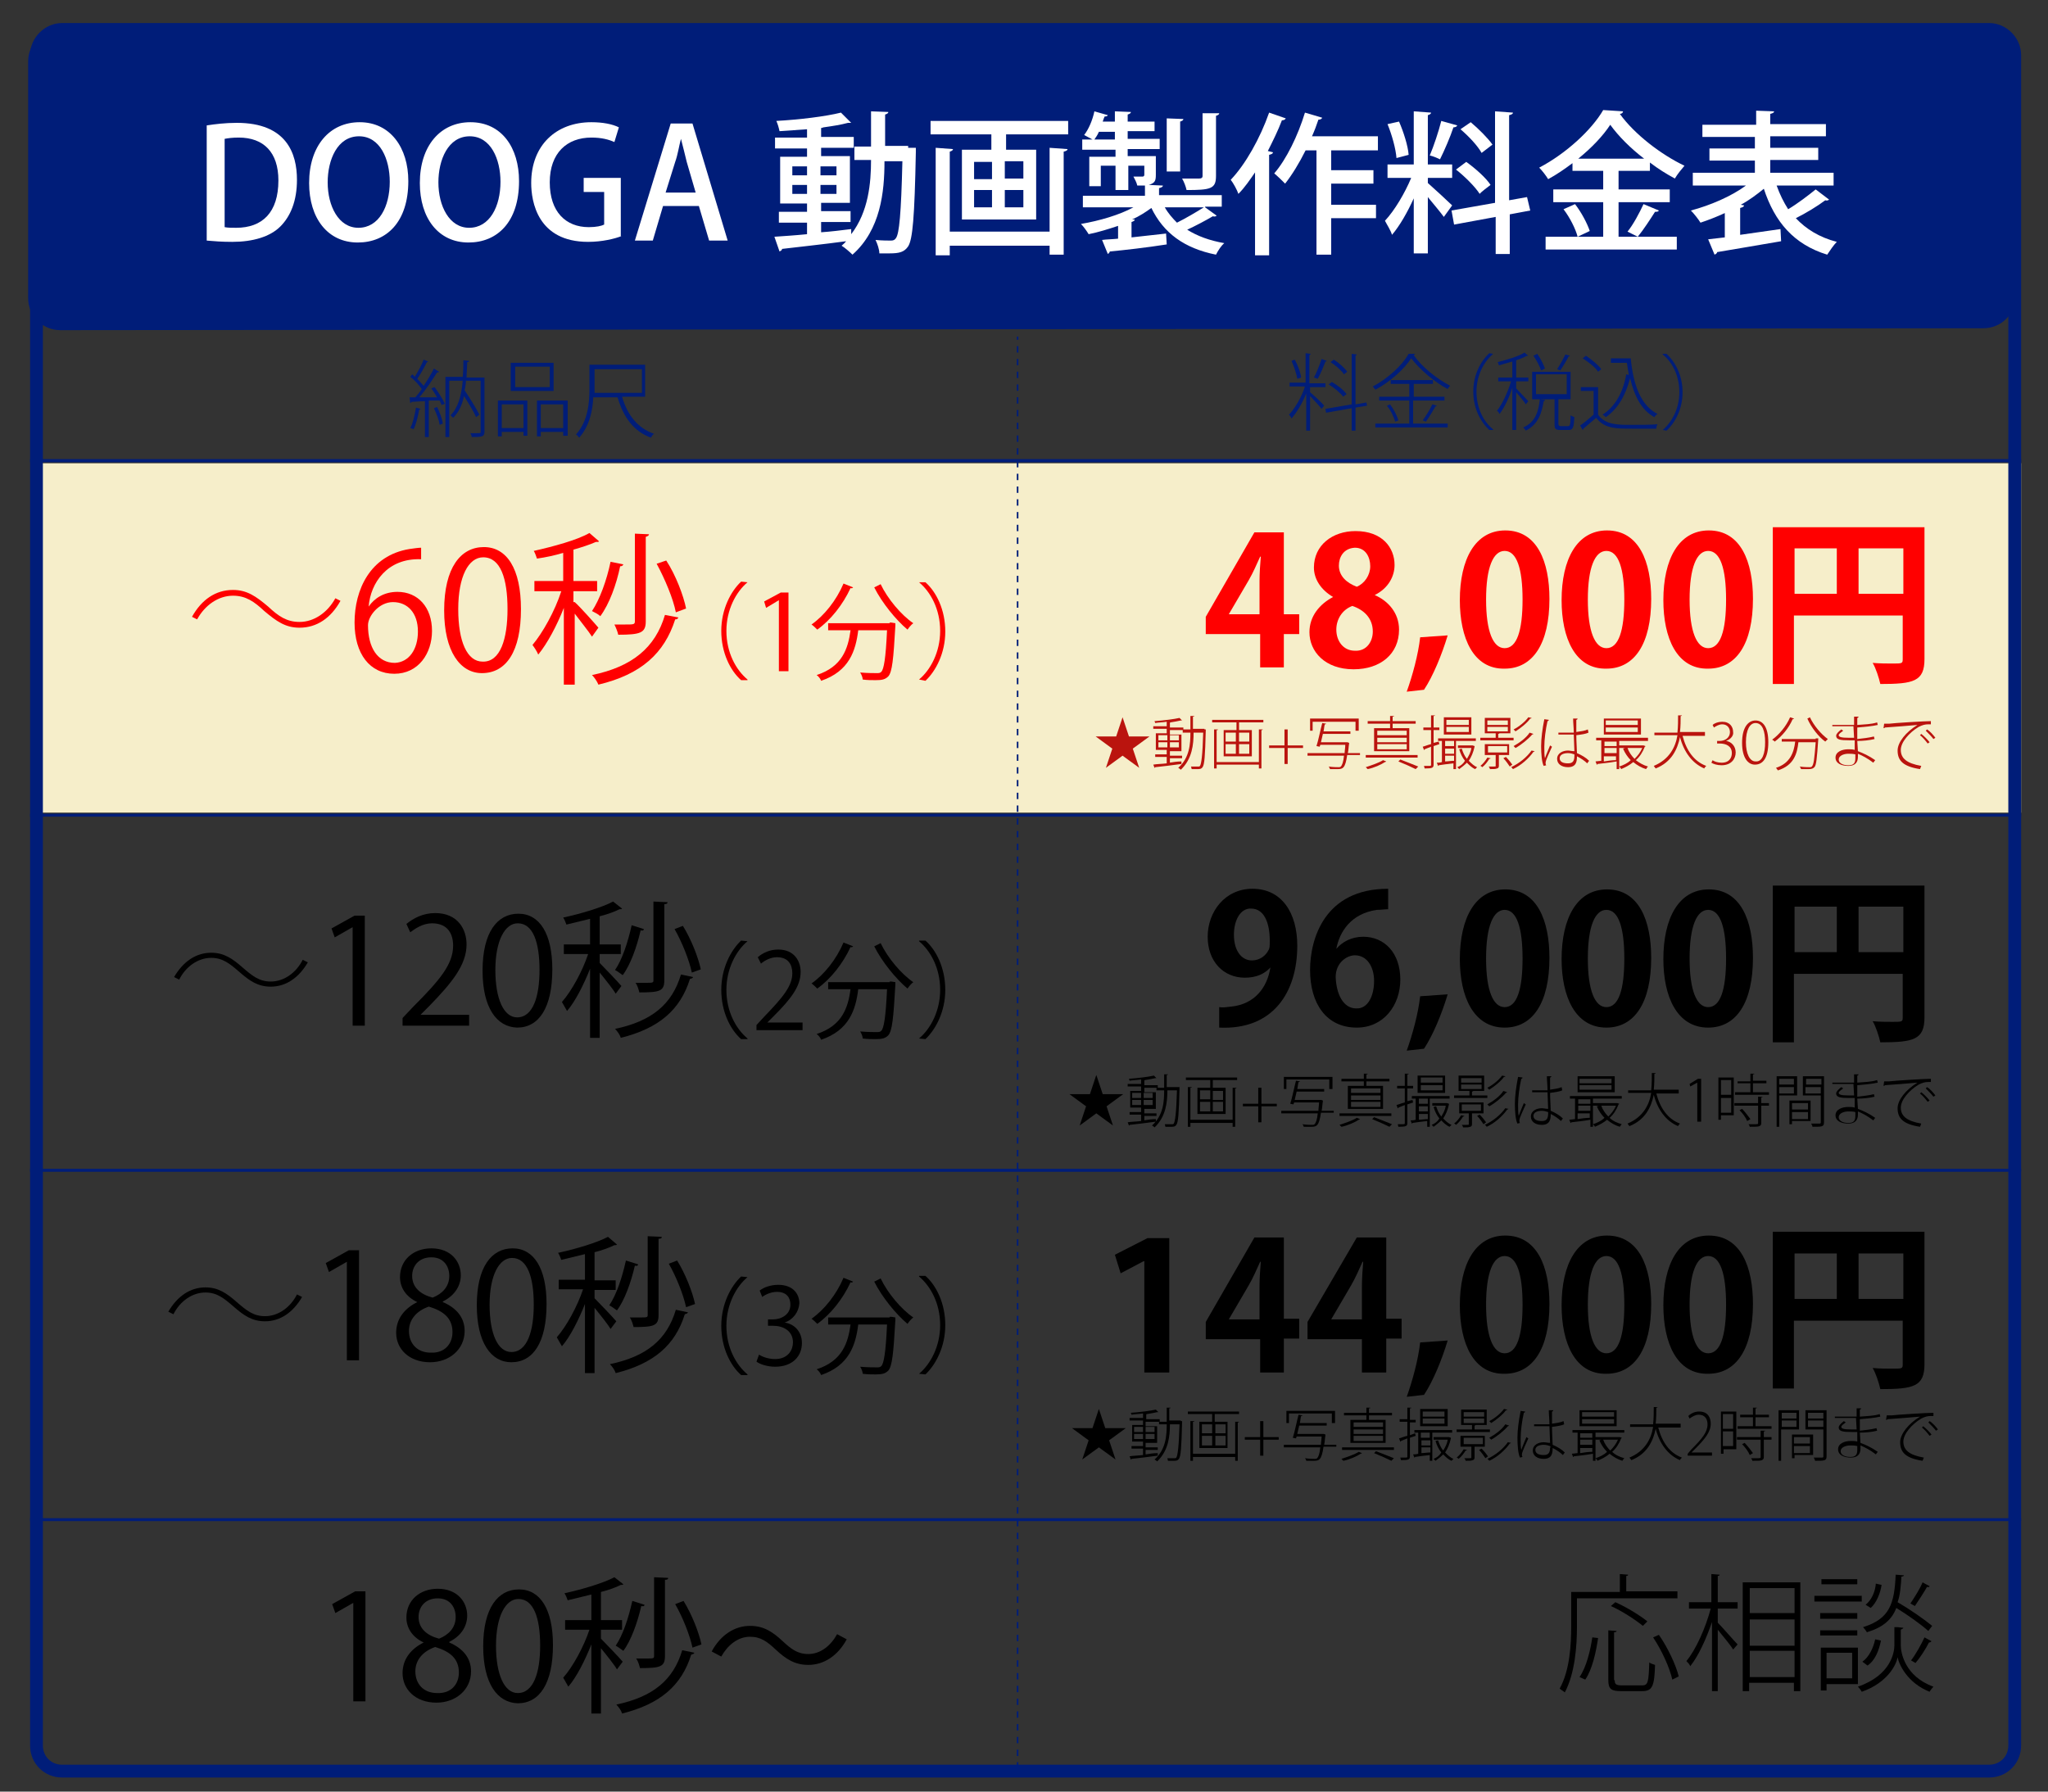 <?xml version="1.0" encoding="utf-8"?>
<!-- Generator: Adobe Illustrator 25.1.0, SVG Export Plug-In . SVG Version: 6.00 Build 0)  -->
<svg version="1.1" id="レイヤー_1" xmlns="http://www.w3.org/2000/svg" xmlns:xlink="http://www.w3.org/1999/xlink" x="0px"
	 y="0px" viewBox="0 0 320 280" style="enable-background:new 0 0 320 280;" xml:space="preserve">
<rect x="0" y="0" width="320" height="280" fill="#333333" stroke="none"/>
<style type="text/css">
	.st0{fill:#F6EECA;}
	.st1{fill:#001D79;}
	.st2{fill:#FF0000;}
	.st3{fill:#BA140E;}
	.st4{fill:#FFFFFF;}
	.st5{fill:none;stroke:#001D79;stroke-width:0.5;stroke-miterlimit:10;}
	.st6{fill:none;stroke:#001D79;stroke-width:0.459;stroke-miterlimit:10;}
	.st7{fill:none;stroke:#001D79;stroke-width:0.25;stroke-miterlimit:10;}
	.st8{fill:none;stroke:#001D79;stroke-width:0.25;stroke-miterlimit:10;stroke-dasharray:0.997,0.997;}
</style>
<rect x="6.2" y="72.4" class="st0" width="309.6" height="54.6"/>
<g>
	<path class="st1" d="M314.9,46.3c0,2.8-2.2,5-5,5L9.4,51.6c-2.7,0-5-2.2-5-5v-37c0-2.8,2.2-5,5-5l300.5-0.4c2.8,0,5,2.2,5,5V46.3z"
		/>
</g>
<g>
	<path class="st1" d="M310.8,5.6c1.7,0,3,1.3,3,3v264.2c0,1.7-1.3,3-3,3H9.7c-1.7,0-3-1.3-3-3V8.6c0-1.7,1.3-3,3-3H310.8 M310.8,3.6
		H9.7c-2.7,0-5,2.3-5,5v264.2c0,2.8,2.2,5,5,5h301.1c2.8,0,5-2.2,5-5V8.6C315.8,5.9,313.5,3.6,310.8,3.6L310.8,3.6z"/>
</g>
<g>
	<path class="st2" d="M200.7,104.3h-3.8v-5.2h-8.5v-2.7l7.6-13.2h4.6V96h2.4v3.1h-2.4V104.3z M192,96h4.8v-5.2
		c0-1.2,0.1-2.6,0.2-3.8h-0.1c-0.6,1.3-1.1,2.5-1.8,3.7L192,96L192,96z"/>
	<path class="st2" d="M208.3,93.3c-1.9-1.1-3-2.8-3-4.6c0-3.5,2.9-5.7,6.5-5.7c4.2,0,6.1,2.6,6.1,5.3c0,1.7-0.9,3.6-3.1,4.7V93
		c2.1,0.9,3.8,2.8,3.8,5.4c0,3.8-2.9,6.2-7.1,6.2c-4.5,0-6.9-2.8-6.9-5.8C204.6,96.3,206.2,94.4,208.3,93.3L208.3,93.3z M214.5,98.7
		c0-2.1-1.4-3.4-3.2-4c-1.6,0.6-2.5,2.1-2.5,3.7c0,1.8,1.1,3.3,2.9,3.3C213.5,101.8,214.5,100.3,214.5,98.7z M209.2,88.4
		c0,1.6,1.2,2.7,2.8,3.3c1.2-0.5,2.1-1.8,2.1-3.2c0-1.4-0.7-2.9-2.4-2.9C209.9,85.7,209.2,87.1,209.2,88.4z"/>
	<path class="st2" d="M226.2,99.3c-0.9,3-2.3,6.4-3.7,8.5l-2.7,0.3c0.9-2.5,1.8-5.8,2.1-8.5L226.2,99.3z"/>
	<path class="st2" d="M228.1,93.8c0-6.4,2.4-10.9,7.1-10.9c5,0,6.9,4.9,6.9,10.7c0,7-2.6,10.9-7,10.9
		C230.2,104.6,228.1,99.7,228.1,93.8z M235.1,101.3c1.9,0,2.8-2.7,2.8-7.6c0-4.8-0.9-7.6-2.8-7.6c-1.8,0-2.9,2.6-2.9,7.6
		C232.2,98.7,233.3,101.3,235.1,101.3L235.1,101.3z"/>
	<path class="st2" d="M244,93.8c0-6.4,2.4-10.9,7.1-10.9c5,0,6.9,4.9,6.9,10.7c0,7-2.6,10.9-7,10.9C246.1,104.6,244,99.7,244,93.8z
		 M251,101.3c1.9,0,2.8-2.7,2.8-7.6c0-4.8-0.9-7.6-2.8-7.6c-1.8,0-2.9,2.6-2.9,7.6C248.1,98.7,249.2,101.3,251,101.3L251,101.3z"/>
	<path class="st2" d="M259.9,93.8c0-6.4,2.4-10.9,7.1-10.9c5,0,6.9,4.9,6.9,10.7c0,7-2.6,10.9-7,10.9
		C262,104.6,259.9,99.7,259.9,93.8z M266.9,101.3c1.9,0,2.8-2.7,2.8-7.6c0-4.8-0.9-7.6-2.8-7.6c-1.8,0-2.9,2.6-2.9,7.6
		C264,98.7,265.1,101.3,266.9,101.3L266.9,101.3z"/>
	<path class="st2" d="M300.7,82.4v20.6c0,3.5-1.7,3.9-6.9,3.9c-0.2-0.9-0.7-2.5-1.2-3.3c1.1,0.1,2.3,0.1,3.1,0.1
		c1.5,0,1.6,0,1.6-0.7v-6.8h-17v10.7H277V82.4H300.7z M280.4,85.7v7.1h6.6v-7.1H280.4z M290.4,92.8h7v-7.1h-7V92.8z"/>
</g>
<g>
	<path class="st2" d="M53.2,93.9c-1.5,2.7-3.7,4.2-6.4,4.2c-2.2,0-3.6-1-5.5-2.6c-1.6-1.5-2.9-2.4-4.9-2.4c-2.3,0-4.4,1.5-5.6,3.7
		l-0.8-0.4c1.5-2.7,3.7-4.2,6.4-4.2c2.2,0,3.6,1,5.5,2.6c1.6,1.5,2.9,2.4,4.9,2.4c2.3,0,4.4-1.5,5.6-3.7L53.2,93.9z"/>
	<path class="st2" d="M57.6,94.8c0.9-1.3,2.4-2.3,4.5-2.3c3.2,0,5.4,2.4,5.4,6.1c0,3.5-2.1,6.7-5.9,6.7s-6.2-3.1-6.2-8
		c0-5.1,2.4-10.5,8.6-11.5c0.7-0.1,1.4-0.2,1.8-0.2l0,1.8C60.5,87.2,57.9,91.1,57.6,94.8L57.6,94.8z M65.3,98.7
		c0-2.9-1.6-4.6-3.9-4.6c-2.2,0-3.9,2.2-3.9,3.6c0,3.5,1.5,5.9,4.2,5.9C63.9,103.5,65.3,101.5,65.3,98.7z"/>
	<path class="st2" d="M69.4,95.4c0-6.7,2.6-9.9,6.2-9.9c3.6,0,5.8,3.4,5.8,9.7c0,6.6-2.3,10-6.1,10C71.9,105.2,69.4,101.8,69.4,95.4
		z M79.3,95.2c0-4.8-1.1-8.1-3.8-8.1c-2.3,0-3.9,3-3.9,8.1s1.4,8.2,3.8,8.2C78.2,103.5,79.3,99.8,79.3,95.2z"/>
	<path class="st2" d="M89.8,94.1c0.8,0.7,3.2,3.4,3.7,4l-1,1.4c-0.5-0.8-1.8-2.4-2.7-3.6V107h-1.7v-12c-1.1,2.8-2.6,5.6-4,7.3
		c-0.2-0.5-0.6-1.1-0.9-1.5c1.6-1.9,3.5-5.3,4.5-8.4h-4.2v-1.6h4.5v-4.4c-1.3,0.4-2.7,0.7-4.1,0.9c-0.1-0.3-0.3-0.9-0.5-1.2
		c3.1-0.7,6.8-1.7,8.7-2.8l1.5,1.3c-0.1,0.1-0.1,0.1-0.5,0.1c-0.9,0.4-2.1,0.8-3.5,1.2v4.9h3.7v1.6h-3.7V94.1z M106,96.5
		c-0.1,0.2-0.2,0.3-0.5,0.3c-1.7,5.3-5.3,8.6-12,10.2c-0.2-0.5-0.6-1.1-1-1.5c6.3-1.3,9.9-4.3,11.4-9.4L106,96.5z M97.4,88.2
		c-0.1,0.2-0.2,0.3-0.5,0.3c-0.6,2.9-1.7,5.9-3.1,7.8c-0.3-0.3-0.9-0.6-1.3-0.8c1.2-1.8,2.3-4.8,2.9-7.7L97.4,88.2z M101.4,83.5
		c0,0.2-0.2,0.3-0.5,0.4v13.2c0,1.8-0.8,2.1-4.3,2.1c-0.1-0.5-0.4-1.2-0.6-1.6c0.6,0,1.2,0,1.7,0c1.3,0,1.5,0,1.5-0.5V83.4
		L101.4,83.5z M104.1,87.6c1.5,2.3,2.7,5.5,3.1,7.5l-1.6,0.6c-0.4-2.1-1.7-5.2-3-7.6L104.1,87.6z"/>
</g>
<g>
	<g>
		<path class="st2" d="M116.8,91c-1.8,1.5-3.3,4.3-3.3,7.6c0,3.4,1.5,6.1,3.3,7.6v0.1h-1c-1.7-1.5-3.1-4.3-3.1-7.7s1.5-6.2,3.1-7.7
			L116.8,91L116.8,91z"/>
		<path class="st2" d="M121.7,104.9V93.8h0l-2,1.2l-0.3-1l2.6-1.4h1.2v12.3H121.7z"/>
		<path class="st2" d="M133.3,91.8c-0.1,0.1-0.2,0.2-0.4,0.1c-1.2,2.6-3.1,5-5.2,6.5c-0.2-0.2-0.6-0.6-0.9-0.8c2-1.4,3.9-3.8,5-6.4
			L133.3,91.8z M139,97.3l0.3,0l0.6,0.1c0,0.1,0,0.3,0,0.4c-0.3,5.3-0.5,7.2-1.1,7.9c-0.5,0.5-1,0.6-2,0.6c-0.6,0-1.3,0-2-0.1
			c0-0.3-0.2-0.8-0.4-1.1c1.1,0.1,2.2,0.1,2.6,0.1c0.3,0,0.5,0,0.7-0.2c0.4-0.4,0.7-2.1,0.9-6.5h-4.5c-0.4,3.2-1.4,6.4-5.8,7.9
			c-0.1-0.3-0.4-0.7-0.7-0.9c4-1.3,4.9-4.1,5.3-7h-3.5v-1.1H139z M137.6,91.3c1.1,2.3,3.2,4.8,5.1,6.1c-0.3,0.2-0.7,0.7-0.9,1
			c-1.8-1.5-4-4.2-5.2-6.6L137.6,91.3z"/>
		<path class="st2" d="M143.6,106.2c1.8-1.5,3.3-4.3,3.3-7.6c0-3.4-1.5-6.1-3.3-7.6V91h1c1.7,1.5,3.1,4.3,3.1,7.7s-1.5,6.2-3.1,7.7
			L143.6,106.2L143.6,106.2z"/>
	</g>
</g>
<g>
	<g>
		<path d="M116.8,147.1c-1.8,1.5-3.3,4.3-3.3,7.6c0,3.4,1.5,6.1,3.3,7.6v0.1h-1c-1.7-1.5-3.1-4.3-3.1-7.7s1.5-6.2,3.1-7.7
			L116.8,147.1L116.8,147.1z"/>
		<path d="M125.5,161h-7.3v-0.8l1.2-1.3c2.9-3,4.4-4.8,4.4-6.8c0-1.3-0.6-2.5-2.4-2.5c-1,0-1.9,0.5-2.5,1l-0.5-1
			c0.8-0.7,1.9-1.2,3.2-1.2c2.5,0,3.5,1.8,3.5,3.5c0,2.3-1.6,4.3-4.2,6.9l-1,1v0h5.5V161z"/>
		<path d="M133.3,147.9c-0.1,0.1-0.2,0.2-0.4,0.1c-1.2,2.6-3.1,5-5.2,6.5c-0.2-0.2-0.6-0.6-0.9-0.8c2-1.4,3.9-3.8,5-6.4L133.3,147.9
			z M139,153.4l0.3,0l0.6,0.1c0,0.1,0,0.3,0,0.4c-0.3,5.3-0.5,7.2-1.1,7.9c-0.5,0.5-1,0.6-2,0.6c-0.6,0-1.3,0-2-0.1
			c0-0.3-0.2-0.8-0.4-1.1c1.1,0.1,2.2,0.1,2.6,0.1c0.3,0,0.5,0,0.7-0.2c0.4-0.4,0.7-2.1,0.9-6.5h-4.5c-0.4,3.2-1.4,6.4-5.8,7.9
			c-0.1-0.3-0.4-0.7-0.7-0.9c4-1.3,4.9-4.1,5.3-7h-3.5v-1.1H139z M137.6,147.4c1.1,2.3,3.2,4.8,5.1,6.1c-0.3,0.2-0.7,0.7-0.9,1
			c-1.8-1.5-4-4.2-5.2-6.6L137.6,147.4z"/>
		<path d="M143.6,162.3c1.8-1.5,3.3-4.3,3.3-7.6c0-3.4-1.5-6.1-3.3-7.6v-0.1h1c1.7,1.5,3.1,4.3,3.1,7.7s-1.5,6.2-3.1,7.7
			L143.6,162.3L143.6,162.3z"/>
	</g>
</g>
<g>
	<g>
		<path class="st3" d="M176.4,115.1h3.2v0l-2.6,1.9l1,3h0l-2.6-1.9l-2.6,1.9h0l1-3l-2.6-1.9v0h3.2l1-3h0L176.4,115.1z"/>
		<path class="st3" d="M182.7,119.2c0.6-0.1,1.3-0.2,1.9-0.2l0,0.4c-1.5,0.2-3.1,0.4-4.1,0.5c0,0.1-0.1,0.1-0.1,0.1l-0.2-0.5
			c0.5-0.1,1.3-0.1,2.1-0.2v-1h-1.8v-0.4h1.8v-0.7h-1.7v-2.6h1.7v-0.7h-2.1v-0.4h2.1v-0.7c-0.6,0.1-1.3,0.1-1.8,0.2
			c0-0.1-0.1-0.2-0.1-0.3c1.4-0.1,3-0.3,3.9-0.5l0.4,0.4c0,0,0,0-0.1,0c0,0-0.1,0-0.1,0c-0.4,0.1-1,0.2-1.6,0.3c0,0-0.1,0-0.1,0.1
			v0.7h2.1v0.4h-2.1v0.7h1.8v2.6h-1.8v0.7h1.9v0.4h-1.9V119.2z M181,114.9v0.8h1.4v-0.8H181z M181,116.8h1.4V116H181V116.8z
			 M184.2,114.9h-1.4v0.8h1.4V114.9z M184.2,116.8V116h-1.4v0.8H184.2z M188.2,114l0.2,0c0,0,0,0.1,0,0.2c-0.1,4-0.2,5.3-0.5,5.7
			c-0.2,0.3-0.5,0.3-0.8,0.3c-0.2,0-0.6,0-0.9,0c0-0.1-0.1-0.3-0.1-0.4c0.5,0,0.9,0,1.1,0c0.2,0,0.2,0,0.3-0.1
			c0.2-0.3,0.4-1.6,0.5-5.2h-1.5c0,1.8-0.2,4.1-2,5.8c-0.1-0.1-0.2-0.2-0.4-0.3c1.8-1.6,1.9-3.8,1.9-5.5h-1.2V114h1.2v-2.1l0.6,0
			c0,0.1-0.1,0.1-0.2,0.1v1.9H188.2z"/>
		<path class="st3" d="M189.4,112.5h8v0.4h-3.8v1.2h2v4.1h-4.4v-4.1h2v-1.2h-3.8V112.5z M196.7,119.1V114l0.6,0
			c0,0.1-0.1,0.1-0.2,0.1v6h-0.4v-0.6h-6.6v0.6h-0.4V114l0.6,0c0,0.1,0,0.1-0.2,0.1v5H196.7z M191.5,114.5v1.4h1.6v-1.4H191.5z
			 M191.5,116.3v1.5h1.6v-1.5H191.5z M195.2,115.9v-1.4h-1.6v1.4H195.2z M195.2,117.8v-1.5h-1.6v1.5H195.2z"/>
		<path class="st3" d="M200.7,114h0.5v2.5h2.4v0.4h-2.4v2.5h-0.5v-2.5h-2.4v-0.4h2.4V114z"/>
		<path class="st3" d="M212.5,117.6v0.4h-2c-0.3,2.1-0.7,2.2-1.5,2.2c-0.3,0-0.8,0-1.2,0c0-0.1-0.1-0.3-0.2-0.4
			c0.7,0.1,1.3,0.1,1.5,0.1c0.2,0,0.3,0,0.4-0.1c0.2-0.2,0.4-0.7,0.5-1.7h-5.7v-0.4h5.8c0-0.4,0.1-0.8,0.1-1.3h-3.9l-0.1,0.3
			l-0.5-0.1c0.3-0.9,0.6-2.5,0.9-3.6l0.6,0.1c0,0.1-0.1,0.1-0.2,0.1c-0.1,0.3-0.1,0.7-0.2,1.1h4.2v0.4h-4.3
			c-0.1,0.4-0.2,0.9-0.3,1.3h4c0.1,0,0.1,0,0.1,0c0,0,0.1,0,0.3,0.1l0,0.1c-0.1,0.6-0.1,1.1-0.2,1.5H212.5z M205.1,112.8v1.4h-0.4
			v-1.9h7.6v1.9h-0.5v-1.4H205.1z"/>
		<path class="st3" d="M221.5,118v0.4h-8.1V118H221.5z M216.6,119c0,0-0.1,0.1-0.2,0.1c-0.6,0.4-1.7,0.9-2.7,1.1
			c-0.1-0.1-0.2-0.2-0.3-0.3c0.9-0.3,2.1-0.7,2.7-1.1L216.6,119z M217.2,113.8v-0.7h-3.5v-0.4h3.5v-0.8l0.6,0c0,0.1,0,0.1-0.2,0.1
			v0.7h3.6v0.4h-3.6v0.7h2.6v3.6h-5.5v-3.6H217.2z M219.8,114.9v-0.7h-4.6v0.7H219.8z M219.8,116v-0.7h-4.6v0.7H219.8z M219.8,117.1
			v-0.8h-4.6v0.8H219.8z M221.2,120.2c-0.6-0.3-1.7-0.8-2.7-1.2l0.3-0.3c1,0.4,2.1,0.8,2.8,1.1L221.2,120.2z"/>
		<path class="st3" d="M224.8,115.9l0.1,0.4c-0.3,0.1-0.6,0.2-0.9,0.3v2.9c0,0.5-0.2,0.6-1.4,0.6c0-0.1-0.1-0.3-0.1-0.4
			c0.2,0,0.4,0,0.6,0c0.5,0,0.5,0,0.5-0.2v-2.8l-1,0.4c0,0.1,0,0.1-0.1,0.1l-0.2-0.5c0.4-0.1,0.8-0.3,1.3-0.4v-2.2h-1.2v-0.4h1.2
			v-1.9l0.6,0c0,0.1,0,0.1-0.2,0.1v1.8h0.9v0.4h-0.9v2L224.8,115.9z M230.6,115.8h-3.1v4.4h-0.4v-0.9c-0.9,0.1-1.7,0.2-2.3,0.3
			c0,0.1-0.1,0.1-0.1,0.1l-0.2-0.5c0.2,0,0.5,0,0.8-0.1v-3.3h-0.6v-0.4h5.9V115.8z M229.9,112.1v2.7h-4.3v-2.7H229.9z M227.2,116.6
			v-0.8h-1.4v0.8H227.2z M225.8,117v0.8h1.4V117H225.8z M225.8,118.1v0.9c0.4,0,0.9-0.1,1.4-0.1v-0.8H225.8z M229.5,113.3v-0.8H226
			v0.8H229.5z M229.5,114.4v-0.8H226v0.8H229.5z M230.1,116.5l0.3,0.1c0,0,0,0.1,0,0.1c-0.2,0.9-0.5,1.6-0.9,2.2
			c0.4,0.4,0.8,0.8,1.3,1c-0.1,0.1-0.2,0.2-0.3,0.3c-0.5-0.2-0.9-0.6-1.3-1c-0.4,0.4-0.8,0.7-1.2,1c-0.1-0.1-0.2-0.2-0.3-0.3
			c0.5-0.2,0.9-0.5,1.2-1c-0.4-0.5-0.7-1.1-0.9-1.8l0.4-0.1c0.2,0.6,0.4,1.1,0.8,1.6c0.3-0.5,0.6-1,0.7-1.7h-2.1v-0.4L230.1,116.5
			L230.1,116.5z"/>
		<path class="st3" d="M232.9,118.5c0,0.1-0.1,0.1-0.2,0.1c-0.3,0.5-0.7,1-1.1,1.3c-0.1-0.1-0.2-0.2-0.3-0.2
			c0.4-0.3,0.8-0.8,1.1-1.3L232.9,118.5z M236.5,115.3v0.4h-5.2v-0.4h2.4v-0.7H232v-2.4h4v2.4h-1.9v0l0.2,0c0,0-0.1,0.1-0.2,0.1v0.6
			H236.5z M235.9,118h-1.7v1.7c0,0.2-0.1,0.4-0.3,0.4c-0.2,0.1-0.5,0.1-1.1,0.1c0-0.1-0.1-0.3-0.2-0.4c0.3,0,0.5,0,0.7,0
			c0.4,0,0.4,0,0.4-0.1V118h-1.7v-1.7h3.8V118z M232.4,112.6v0.7h3.2v-0.7H232.4z M232.4,113.6v0.7h3.2v-0.7H232.4z M232.5,116.6v1
			h3v-1H232.5z M235.9,119.8c-0.2-0.3-0.6-0.9-1-1.3l0.4-0.2c0.4,0.4,0.8,0.9,1,1.2L235.9,119.8z M239.8,117.4c0,0-0.1,0.1-0.2,0.1
			c-0.7,1-1.9,2.1-3.2,2.7c-0.1-0.1-0.2-0.3-0.3-0.3c1.3-0.6,2.5-1.6,3.2-2.6L239.8,117.4z M239.3,112.2c0,0.1-0.1,0.1-0.2,0.1
			c-0.5,0.7-1.5,1.5-2.3,2c-0.1-0.1-0.2-0.2-0.3-0.3c0.8-0.4,1.8-1.2,2.3-1.9L239.3,112.2z M239.6,114.7c0,0-0.1,0.1-0.2,0.1
			c-0.6,0.7-1.7,1.6-2.6,2.1c-0.1-0.1-0.2-0.2-0.3-0.3c0.9-0.5,2-1.3,2.5-2.1L239.6,114.7z"/>
		<path class="st3" d="M241.2,119.7c-0.3-0.6-0.4-1.9-0.4-3.1c0-1.2,0.2-2.7,0.5-4.2l0.7,0.1c0,0.1-0.1,0.2-0.2,0.2
			c-0.3,1.3-0.5,2.9-0.5,4c0,0.7,0,1.4,0.1,1.8c0.2-0.6,0.6-1.5,0.8-2l0.3,0.2c-0.3,0.7-1,2.1-1,2.5c0,0.1,0,0.3,0.1,0.4
			L241.2,119.7z M243.5,114.5c0.8,0,1.6,0,2.4,0c0-0.8-0.1-1.5-0.1-2.2l0.7,0c0,0.1-0.1,0.2-0.2,0.2c0,0.6,0,1.2,0,1.9
			c0.7-0.1,1.4-0.2,1.8-0.4l0.1,0.5c-0.4,0.2-1.1,0.3-1.9,0.4c0,1.1,0.1,2.2,0.1,2.8c0.7,0.3,1.4,0.7,1.9,1.2l-0.3,0.4
			c-0.4-0.4-1-0.8-1.6-1.1c0,0.8-0.1,1.7-1.4,1.7c-1,0-1.7-0.5-1.7-1.3c0-0.9,0.9-1.3,1.7-1.3c0.3,0,0.6,0.1,1,0.1l-0.1-2.6
			c-0.3,0-0.7,0-1,0h-1.4V114.5z M246,117.9c-0.3-0.1-0.6-0.2-1-0.2c-0.6,0-1.3,0.2-1.3,0.8c0,0.6,0.6,0.8,1.3,0.8
			c0.7,0,1-0.3,1-1.2C246,118.2,246,118,246,117.9z"/>
		<path class="st3" d="M257.5,115.8H253v4.4h-0.4V119c-1.1,0.2-2.2,0.3-3,0.4c0,0.1,0,0.1-0.1,0.1l-0.2-0.5l0.9-0.1v-3.2h-0.8v-0.4
			h8.1V115.8z M256.4,112.3v2.5h-5.8v-2.5H256.4z M252.6,116.6v-0.7h-1.9v0.7H252.6z M252.6,117.7v-0.8h-1.9v0.8H252.6z
			 M250.6,118.1v0.9c0.6-0.1,1.3-0.2,1.9-0.2v-0.6H250.6z M255.9,113.3v-0.7h-5v0.7H255.9z M255.9,114.4v-0.7h-5v0.7H255.9z
			 M256.8,116.5l0.3,0.1c0,0,0,0.1-0.1,0.1c-0.3,0.8-0.8,1.6-1.4,2.1c0.5,0.4,1.2,0.8,1.9,1c-0.1,0.1-0.2,0.2-0.3,0.4
			c-0.7-0.2-1.4-0.6-2-1.1c-0.6,0.5-1.2,0.8-1.9,1.1c0-0.1-0.2-0.3-0.3-0.4c0.6-0.2,1.3-0.5,1.8-1c-0.5-0.5-0.9-1.1-1.2-1.8l0.3-0.1
			h-0.9v-0.4L256.8,116.5L256.8,116.5z M254.3,116.9c0.2,0.6,0.6,1.2,1.1,1.7c0.5-0.5,0.9-1,1.2-1.7H254.3z"/>
		<path class="st3" d="M266.5,115h-3.6c0.6,2.3,1.8,4,3.7,4.7c-0.1,0.1-0.3,0.3-0.3,0.4c-1.9-0.8-3.2-2.6-3.8-4.9
			c-0.4,1.9-1.3,3.9-3.8,4.9c-0.1-0.1-0.2-0.3-0.3-0.4c2.4-1,3.4-2.9,3.7-4.8h-3.6v-0.4h3.6c0.1-1,0.1-1.9,0.1-2.7l0.6,0
			c0,0.1-0.1,0.1-0.2,0.1c0,0.7,0,1.6-0.1,2.5h3.9V115z"/>
		<path class="st3" d="M269.7,115.8c0.8,0.1,1.5,0.8,1.5,1.8c0,1-0.7,2-2.2,2c-0.7,0-1.3-0.2-1.6-0.4l0.2-0.4
			c0.2,0.2,0.8,0.4,1.4,0.4c1.3,0,1.6-0.9,1.6-1.5c0-1.1-0.9-1.5-1.9-1.5h-0.4v-0.4h0.4c0.7,0,1.6-0.4,1.6-1.4
			c0-0.6-0.4-1.2-1.2-1.2c-0.5,0-1,0.3-1.3,0.5l-0.2-0.4c0.3-0.3,0.9-0.5,1.5-0.5c1.2,0,1.7,0.8,1.7,1.6
			C270.9,114.9,270.5,115.5,269.7,115.8L269.7,115.8z"/>
		<path class="st3" d="M272.2,116.1c0-2.5,1-3.5,2.1-3.5c1.2,0,2,1.1,2,3.4c0,2.4-0.8,3.5-2.1,3.5
			C273.1,119.5,272.2,118.4,272.2,116.1z M275.8,116c0-1.7-0.4-3-1.5-3c-0.9,0-1.5,1.1-1.5,3c0,1.8,0.6,3,1.5,3
			C275.4,119.1,275.8,117.7,275.8,116z"/>
		<path class="st3" d="M280.3,112.3c0,0.1-0.1,0.1-0.2,0.1c-0.6,1.4-1.7,2.7-2.8,3.5c-0.1-0.1-0.2-0.2-0.4-0.3
			c1.1-0.8,2.2-2.1,2.8-3.5L280.3,112.3z M283.7,115.4L283.7,115.4l0.4,0c0,0,0,0.1,0,0.2c-0.2,2.9-0.3,4-0.6,4.3
			c-0.2,0.2-0.4,0.3-0.9,0.3c-0.3,0-0.8,0-1.2,0c0-0.1-0.1-0.3-0.2-0.4c0.7,0.1,1.3,0.1,1.5,0.1c0.2,0,0.3,0,0.4-0.1
			c0.3-0.3,0.4-1.2,0.6-3.8h-2.7c-0.2,1.8-0.7,3.6-3.2,4.4c-0.1-0.1-0.2-0.3-0.3-0.4c2.2-0.7,2.8-2.4,3-4.1h-2.1v-0.4H283.7z
			 M282.8,112.1c0.6,1.3,1.8,2.7,2.8,3.4c-0.1,0.1-0.3,0.3-0.4,0.4c-1-0.7-2.2-2.2-2.8-3.6L282.8,112.1z"/>
		<path class="st3" d="M286.4,113.3c0.6,0,1.3,0,1.9,0c0.5,0,1,0,1.4,0c0-0.4,0-1,0-1.3l0.7,0c0,0.1-0.1,0.2-0.2,0.2
			c0,0.3,0,0.7,0,1.1c1.1-0.1,2.2-0.1,3.1-0.4l0.1,0.4c-0.9,0.2-2,0.3-3.2,0.4c0,0.6,0,1.2,0,1.8c0.9-0.1,1.8-0.2,2.6-0.4l0.1,0.4
			c-0.8,0.2-1.8,0.3-2.7,0.3l0.1,1.6c0.8,0.3,1.7,0.7,2.7,1.4l-0.3,0.4c-0.9-0.7-1.7-1.1-2.4-1.4c0,0.2,0,0.4,0,0.5
			c0,0.9-0.5,1.4-1.5,1.4c-1.1,0-2-0.4-2-1.3c0-0.9,1-1.3,2-1.3c0.3,0,0.7,0,1,0.1c0-0.4,0-0.9,0-1.5c-0.3,0-0.6,0-0.9,0
			c-1.3,0-2-0.1-2-0.7c0-0.3,0.3-0.6,0.8-1l0.3,0.2c-0.4,0.3-0.7,0.5-0.7,0.7c0,0.3,0.5,0.4,1.5,0.4c0.3,0,0.6,0,0.9,0l-0.1-1.8
			c-0.7,0-1.1,0-2,0c-0.4,0-0.9,0-1.3,0V113.3z M289.9,117.9c-0.4-0.1-0.7-0.1-1.1-0.1c-0.7,0-1.5,0.3-1.5,0.9
			c0,0.6,0.7,0.9,1.5,0.9c0.8,0,1.1-0.3,1.1-1.1L289.9,117.9z"/>
		<path class="st3" d="M294.4,113.1c0.3,0,0.6,0,0.8,0c0.7-0.1,5.5-0.4,6.5-0.4l0,0.5c-0.1,0-0.3,0-0.4,0c-0.5,0-0.9,0.1-1.5,0.4
			c-1.5,0.9-2.8,2.4-2.8,3.6c0,1.3,0.9,2.1,3.2,2.5l-0.2,0.5c-2.6-0.4-3.5-1.3-3.5-2.9c0-1.3,1.3-2.9,3.1-4
			c-0.9,0.1-3.8,0.3-5.1,0.4c0,0.1-0.1,0.1-0.2,0.1L294.4,113.1z M300.2,114.7c0.4,0.3,1,0.9,1.3,1.3l-0.3,0.2
			c-0.3-0.4-0.8-1-1.2-1.3L300.2,114.7z M301.1,114c0.5,0.3,1,0.9,1.3,1.3l-0.3,0.2c-0.3-0.4-0.8-0.9-1.2-1.3L301.1,114z"/>
	</g>
</g>
<g>
	<g>
		<path d="M172.3,171h3.2v0l-2.6,1.9l1,3h0l-2.6-1.9l-2.6,1.9h0l1-3l-2.6-1.9v0h3.2l1-3h0L172.3,171z"/>
		<path d="M178.7,175.1c0.6-0.1,1.3-0.2,1.9-0.2l0,0.4c-1.5,0.2-3.1,0.4-4.1,0.5c0,0.1-0.1,0.1-0.1,0.1l-0.2-0.5
			c0.5-0.1,1.3-0.1,2.1-0.2v-1h-1.8v-0.4h1.8v-0.7h-1.7v-2.6h1.7v-0.7h-2.1v-0.4h2.1v-0.7c-0.6,0.1-1.3,0.1-1.8,0.2
			c0-0.1-0.1-0.2-0.1-0.3c1.4-0.1,3-0.3,3.9-0.5l0.4,0.4c0,0,0,0-0.1,0c0,0-0.1,0-0.1,0c-0.4,0.1-1,0.2-1.6,0.3c0,0-0.1,0-0.1,0.1
			v0.7h2.1v0.4h-2.1v0.7h1.8v2.6h-1.8v0.7h1.9v0.4h-1.9V175.1z M176.9,170.8v0.8h1.4v-0.8H176.9z M176.9,172.7h1.4v-0.8h-1.4V172.7z
			 M180.1,170.8h-1.4v0.8h1.4V170.8z M180.1,172.7v-0.8h-1.4v0.8H180.1z M184.1,169.9l0.2,0c0,0,0,0.1,0,0.2c-0.1,4-0.2,5.3-0.5,5.7
			c-0.2,0.3-0.5,0.3-0.8,0.3c-0.2,0-0.6,0-0.9,0c0-0.1-0.1-0.3-0.1-0.4c0.5,0,0.9,0,1.1,0c0.2,0,0.2,0,0.3-0.1
			c0.2-0.3,0.4-1.6,0.5-5.2h-1.5c0,1.8-0.2,4.1-2,5.8c-0.1-0.1-0.2-0.2-0.4-0.3c1.8-1.6,1.9-3.8,1.9-5.5h-1.2v-0.4h1.2v-2.1l0.6,0
			c0,0.1-0.1,0.1-0.2,0.1v1.9H184.1z"/>
		<path d="M185.3,168.4h8v0.4h-3.8v1.2h2v4.1h-4.4V170h2v-1.2h-3.8V168.4z M192.6,175.1v-5.1l0.6,0c0,0.1-0.1,0.1-0.2,0.1v6h-0.4
			v-0.6H186v0.6h-0.4v-6.2l0.6,0c0,0.1,0,0.1-0.2,0.1v5H192.6z M187.5,170.4v1.4h1.6v-1.4H187.5z M187.5,172.2v1.5h1.6v-1.5H187.5z
			 M191.1,171.9v-1.4h-1.6v1.4H191.1z M191.1,173.7v-1.5h-1.6v1.5H191.1z"/>
		<path d="M196.6,170h0.5v2.5h2.4v0.4h-2.4v2.5h-0.5v-2.5h-2.4v-0.4h2.4V170z"/>
		<path d="M208.4,173.5v0.4h-2c-0.3,2.1-0.7,2.2-1.5,2.2c-0.3,0-0.8,0-1.2,0c0-0.1-0.1-0.3-0.2-0.4c0.7,0.1,1.3,0.1,1.5,0.1
			c0.2,0,0.3,0,0.4-0.1c0.2-0.2,0.4-0.7,0.5-1.7h-5.7v-0.4h5.8c0-0.4,0.1-0.8,0.1-1.3h-3.9l-0.1,0.3l-0.5-0.1
			c0.3-0.9,0.6-2.5,0.9-3.6l0.6,0.1c0,0.1-0.1,0.1-0.2,0.1c-0.1,0.3-0.1,0.7-0.2,1.1h4.2v0.4h-4.3c-0.1,0.4-0.2,0.9-0.3,1.3h4
			c0.1,0,0.1,0,0.1,0c0,0,0.1,0,0.3,0.1l0,0.1c-0.1,0.6-0.1,1.1-0.2,1.5H208.4z M201,168.7v1.5h-0.4v-1.9h7.6v1.9h-0.5v-1.5H201z"/>
		<path d="M217.4,174v0.4h-8.1V174H217.4z M212.5,174.9c0,0-0.1,0.1-0.2,0.1c-0.6,0.4-1.7,0.9-2.7,1.1c-0.1-0.1-0.2-0.2-0.3-0.3
			c0.9-0.3,2.1-0.7,2.7-1.1L212.5,174.9z M213.1,169.7V169h-3.5v-0.4h3.5v-0.8l0.6,0c0,0.1,0,0.1-0.2,0.1v0.7h3.6v0.4h-3.6v0.7h2.6
			v3.6h-5.5v-3.6H213.1z M215.7,170.8v-0.7h-4.6v0.7H215.7z M215.7,171.9v-0.7h-4.6v0.7H215.7z M215.7,173v-0.8h-4.6v0.8H215.7z
			 M217.1,176.1c-0.6-0.3-1.7-0.8-2.7-1.2l0.3-0.3c1,0.4,2.1,0.8,2.8,1.1L217.1,176.1z"/>
		<path d="M220.7,171.9l0.1,0.4c-0.3,0.1-0.6,0.2-0.9,0.3v2.9c0,0.5-0.2,0.6-1.4,0.6c0-0.1-0.1-0.3-0.1-0.4c0.2,0,0.4,0,0.6,0
			c0.5,0,0.5,0,0.5-0.2v-2.8l-1,0.4c0,0.1,0,0.1-0.1,0.1l-0.2-0.5c0.4-0.1,0.8-0.3,1.3-0.4v-2.2h-1.2v-0.4h1.2v-1.9l0.6,0
			c0,0.1,0,0.1-0.2,0.1v1.8h0.9v0.4h-0.9v2L220.7,171.9z M226.5,171.7h-3.1v4.4h-0.4v-0.9c-0.9,0.1-1.7,0.2-2.3,0.3
			c0,0.1-0.1,0.1-0.1,0.1l-0.2-0.5c0.2,0,0.5,0,0.8-0.1v-3.3h-0.6v-0.4h5.9V171.7z M225.8,168.1v2.7h-4.3v-2.7H225.8z M223.1,172.5
			v-0.8h-1.4v0.8H223.1z M221.7,172.9v0.8h1.4v-0.8H221.7z M221.7,174.1v0.9c0.4,0,0.9-0.1,1.4-0.1v-0.8H221.7z M225.4,169.2v-0.8
			H222v0.8H225.4z M225.4,170.4v-0.8H222v0.8H225.4z M226.1,172.4l0.3,0.1c0,0,0,0.1,0,0.1c-0.2,0.9-0.5,1.6-0.9,2.2
			c0.4,0.4,0.8,0.8,1.3,1c-0.1,0.1-0.2,0.2-0.3,0.3c-0.5-0.2-0.9-0.6-1.3-1c-0.4,0.4-0.8,0.7-1.2,1c-0.1-0.1-0.2-0.2-0.3-0.3
			c0.5-0.2,0.9-0.5,1.2-1c-0.4-0.5-0.7-1.1-0.9-1.8l0.4-0.1c0.2,0.6,0.4,1.1,0.8,1.6c0.3-0.5,0.6-1,0.7-1.7h-2.1v-0.4L226.1,172.4
			L226.1,172.4z"/>
		<path d="M228.8,174.4c0,0.1-0.1,0.1-0.2,0.1c-0.3,0.5-0.7,1-1.1,1.3c-0.1-0.1-0.2-0.2-0.3-0.2c0.4-0.3,0.8-0.8,1.1-1.3
			L228.8,174.4z M232.4,171.2v0.4h-5.2v-0.4h2.4v-0.7h-1.7v-2.4h4v2.4H230v0l0.2,0c0,0-0.1,0.1-0.2,0.1v0.6H232.4z M231.8,174H230
			v1.7c0,0.2-0.1,0.4-0.3,0.4c-0.2,0.1-0.5,0.1-1.1,0.1c0-0.1-0.1-0.3-0.2-0.4c0.3,0,0.5,0,0.7,0c0.4,0,0.4,0,0.4-0.1V174H228v-1.7
			h3.8V174z M228.3,168.5v0.7h3.2v-0.7H228.3z M228.3,169.5v0.7h3.2v-0.7H228.3z M228.4,172.6v1h3v-1H228.4z M231.8,175.7
			c-0.2-0.3-0.6-0.9-1-1.3l0.4-0.2c0.4,0.4,0.8,0.9,1,1.2L231.8,175.7z M235.7,173.3c0,0-0.1,0.1-0.2,0.1c-0.7,1-1.9,2.1-3.2,2.7
			c-0.1-0.1-0.2-0.3-0.3-0.3c1.3-0.6,2.5-1.6,3.2-2.6L235.7,173.3z M235.2,168.2c0,0.1-0.1,0.1-0.2,0.1c-0.5,0.7-1.5,1.5-2.3,2
			c-0.1-0.1-0.2-0.2-0.3-0.3c0.8-0.4,1.8-1.2,2.3-1.9L235.2,168.2z M235.5,170.7c0,0-0.1,0.1-0.2,0.1c-0.6,0.7-1.7,1.6-2.6,2.1
			c-0.1-0.1-0.2-0.2-0.3-0.3c0.9-0.5,2-1.3,2.5-2.1L235.5,170.7z"/>
		<path d="M237.1,175.6c-0.3-0.6-0.4-1.9-0.4-3.1c0-1.2,0.2-2.7,0.5-4.2l0.7,0.1c0,0.1-0.1,0.2-0.2,0.2c-0.3,1.3-0.5,2.9-0.5,4
			c0,0.7,0,1.4,0.1,1.8c0.2-0.6,0.6-1.5,0.8-2l0.3,0.2c-0.3,0.7-1,2.1-1,2.5c0,0.1,0,0.3,0.1,0.4L237.1,175.6z M239.4,170.4
			c0.8,0,1.6,0,2.4,0c0-0.8-0.1-1.5-0.1-2.2l0.7,0c0,0.1-0.1,0.2-0.2,0.2c0,0.6,0,1.2,0,1.9c0.7-0.1,1.4-0.2,1.8-0.4l0.1,0.5
			c-0.4,0.2-1.1,0.3-1.9,0.4c0,1.1,0.1,2.2,0.1,2.8c0.7,0.3,1.4,0.7,1.9,1.2l-0.3,0.4c-0.4-0.4-1-0.8-1.6-1.1c0,0.8-0.1,1.7-1.4,1.7
			c-1,0-1.7-0.5-1.7-1.3c0-0.9,0.9-1.3,1.7-1.3c0.3,0,0.6,0.1,1,0.1l-0.1-2.6c-0.3,0-0.7,0-1,0h-1.4V170.4z M241.9,173.8
			c-0.3-0.1-0.6-0.2-1-0.2c-0.6,0-1.3,0.2-1.3,0.8c0,0.6,0.6,0.8,1.3,0.8c0.7,0,1-0.3,1-1.2C241.9,174.1,241.9,173.9,241.9,173.8z"
			/>
		<path d="M253.4,171.7h-4.5v4.4h-0.4V175c-1.1,0.2-2.2,0.3-3,0.4c0,0.1,0,0.1-0.1,0.1l-0.2-0.5l0.9-0.1v-3.2h-0.8v-0.4h8.1V171.7z
			 M252.3,168.2v2.5h-5.8v-2.5H252.3z M248.5,172.5v-0.7h-1.9v0.7H248.5z M248.5,173.6v-0.8h-1.9v0.8H248.5z M246.5,174v0.9
			c0.6-0.1,1.3-0.2,1.9-0.2V174H246.5z M251.8,169.3v-0.7h-5v0.7H251.8z M251.8,170.3v-0.7h-5v0.7H251.8z M252.7,172.4l0.3,0.1
			c0,0,0,0.1-0.1,0.1c-0.3,0.8-0.8,1.6-1.4,2.1c0.5,0.5,1.2,0.8,1.9,1c-0.1,0.1-0.2,0.2-0.3,0.4c-0.7-0.2-1.4-0.6-2-1.1
			c-0.6,0.5-1.2,0.8-1.9,1.1c0-0.1-0.2-0.3-0.3-0.4c0.6-0.2,1.3-0.5,1.8-1c-0.5-0.5-0.9-1.1-1.2-1.8l0.3-0.1h-0.9v-0.4L252.7,172.4
			L252.7,172.4z M250.2,172.8c0.2,0.6,0.6,1.2,1.1,1.7c0.5-0.5,0.9-1,1.2-1.7H250.2z"/>
		<path d="M262.4,170.9h-3.6c0.6,2.3,1.8,4,3.7,4.7c-0.1,0.1-0.3,0.3-0.3,0.4c-1.9-0.8-3.2-2.6-3.8-4.9c-0.4,1.9-1.3,3.9-3.8,4.9
			c-0.1-0.1-0.2-0.3-0.3-0.4c2.4-1,3.4-2.9,3.7-4.8h-3.6v-0.4h3.6c0.1-1,0.1-1.9,0.1-2.7l0.6,0c0,0.1-0.1,0.1-0.2,0.1
			c0,0.7,0,1.6-0.1,2.5h3.9V170.9z"/>
		<path d="M265.2,175.4v-6.2h0l-1.1,0.6l-0.1-0.4l1.3-0.8h0.5v6.7H265.2z"/>
		<path d="M270.9,168.4v5.9h-2v0.7h-0.4v-6.6H270.9z M270.5,168.8h-1.6v2.3h1.6V168.8z M268.9,173.9h1.6v-2.3h-1.6V173.9z
			 M273.9,170.7h2.5v0.4h-5.3v-0.4h2.4v-1.4h-2V169h2v-1.2l0.6,0c0,0.1,0,0.1-0.2,0.1v1h2.1v0.4h-2.1V170.7z M275.4,171.4
			c0,0.1-0.1,0.1-0.2,0.1v0.9h1.2v0.4h-1.2v2.7c0,0.3-0.1,0.4-0.3,0.5c-0.2,0.1-0.7,0.1-1.5,0.1c0-0.1-0.1-0.3-0.2-0.4
			c0.3,0,0.5,0,0.7,0c0.8,0,0.8,0,0.8-0.2v-2.7h-3.7v-0.4h3.7v-1L275.4,171.4z M273,175.2c-0.2-0.5-0.7-1.2-1.2-1.7l0.4-0.2
			c0.5,0.5,1,1.2,1.3,1.6L273,175.2z"/>
		<path d="M280.8,171.2H278v4.9h-0.4v-7.9h3.2V171.2z M280.4,168.6H278v0.9h2.3V168.6z M278,170.9h2.3v-1H278V170.9z M282.9,172v3.2
			H280v0.5h-0.4V172H282.9z M282.5,172.4H280v1h2.5V172.4z M280,174.9h2.5v-1.1H280V174.9z M285,168.2v7.2c0,0.7-0.3,0.7-1.8,0.7
			c0-0.1-0.1-0.3-0.2-0.5c0.3,0,0.5,0,0.7,0c0.3,0,0.5,0,0.6,0c0.2,0,0.2-0.1,0.2-0.2v-4.2h-2.8v-3H285z M284.6,168.6h-2.4v0.9h2.4
			V168.6z M282.1,170.9h2.4v-1h-2.4V170.9z"/>
		<path d="M286.4,169.2c0.6,0,1.3,0,1.9,0c0.5,0,1,0,1.4,0c0-0.4,0-1,0-1.3l0.7,0c0,0.1-0.1,0.2-0.2,0.2c0,0.3,0,0.7,0,1.1
			c1.1-0.1,2.2-0.1,3.1-0.4l0.1,0.4c-0.9,0.2-2,0.3-3.2,0.4c0,0.6,0,1.2,0,1.8c0.9-0.1,1.8-0.2,2.6-0.4l0.1,0.4
			c-0.8,0.2-1.8,0.3-2.7,0.3l0.1,1.6c0.8,0.3,1.7,0.7,2.7,1.4l-0.3,0.4c-0.9-0.7-1.7-1.1-2.4-1.4c0,0.2,0,0.4,0,0.5
			c0,0.9-0.5,1.4-1.5,1.4c-1.1,0-2-0.4-2-1.3c0-0.9,1-1.3,2-1.3c0.3,0,0.7,0,1,0.1c0-0.4,0-0.9,0-1.5c-0.3,0-0.6,0-0.9,0
			c-1.3,0-2-0.1-2-0.7c0-0.3,0.3-0.6,0.8-1l0.3,0.2c-0.4,0.3-0.7,0.5-0.7,0.7c0,0.3,0.5,0.4,1.5,0.4c0.3,0,0.6,0,0.9,0l-0.1-1.8
			c-0.7,0-1.1,0-2,0c-0.4,0-0.9,0-1.3,0V169.2z M289.9,173.8c-0.4-0.1-0.7-0.1-1.1-0.1c-0.7,0-1.5,0.3-1.5,0.9
			c0,0.6,0.7,0.9,1.5,0.9c0.8,0,1.1-0.3,1.1-1.1L289.9,173.8z"/>
		<path d="M294.4,169c0.3,0,0.6,0,0.8,0c0.7-0.1,5.5-0.4,6.5-0.4l0,0.5c-0.1,0-0.3,0-0.4,0c-0.5,0-0.9,0.1-1.5,0.4
			c-1.5,0.9-2.8,2.4-2.8,3.6c0,1.3,0.9,2.1,3.2,2.5l-0.2,0.5c-2.6-0.4-3.5-1.3-3.5-2.9c0-1.3,1.3-2.9,3.1-4
			c-0.9,0.1-3.8,0.3-5.1,0.4c0,0.1-0.1,0.1-0.2,0.1L294.4,169z M300.2,170.7c0.4,0.3,1,0.9,1.3,1.3l-0.3,0.2c-0.3-0.4-0.8-1-1.2-1.3
			L300.2,170.7z M301.1,169.9c0.5,0.3,1,0.9,1.3,1.3l-0.3,0.2c-0.3-0.4-0.8-0.9-1.2-1.3L301.1,169.9z"/>
	</g>
</g>
<g>
	<g>
		<path d="M172.7,223.2h3.2v0l-2.6,1.9l1,3h0l-2.6-1.9l-2.6,1.9h0l1-3l-2.6-1.9v0h3.2l1-3h0L172.7,223.2z"/>
		<path d="M179,227.3c0.6-0.1,1.3-0.2,1.9-0.2l0,0.4c-1.5,0.2-3.1,0.4-4.1,0.5c0,0.1-0.1,0.1-0.1,0.1l-0.2-0.5
			c0.5-0.1,1.3-0.1,2.1-0.2v-1h-1.8V226h1.8v-0.7h-1.7v-2.6h1.7v-0.7h-2.1v-0.4h2.1v-0.7c-0.6,0.1-1.3,0.1-1.8,0.2
			c0-0.1-0.1-0.2-0.1-0.3c1.4-0.1,3-0.3,3.9-0.5l0.4,0.4c0,0,0,0-0.1,0c0,0-0.1,0-0.1,0c-0.4,0.1-1,0.2-1.6,0.3c0,0-0.1,0-0.1,0.1
			v0.7h2.1v0.4H179v0.7h1.8v2.6H179v0.7h1.9v0.4H179V227.3z M177.2,223v0.8h1.4V223H177.2z M177.2,224.9h1.4v-0.8h-1.4V224.9z
			 M180.4,223H179v0.8h1.4V223z M180.4,224.9v-0.8H179v0.8H180.4z M184.5,222.1l0.2,0c0,0,0,0.1,0,0.2c-0.1,4-0.2,5.3-0.5,5.7
			c-0.2,0.3-0.5,0.3-0.8,0.3c-0.2,0-0.6,0-0.9,0c0-0.1-0.1-0.3-0.1-0.4c0.5,0,0.9,0,1.1,0c0.2,0,0.2,0,0.3-0.1
			c0.2-0.3,0.4-1.6,0.5-5.2h-1.5c0,1.8-0.2,4.1-2,5.8c-0.1-0.1-0.2-0.2-0.4-0.3c1.8-1.6,1.9-3.8,1.9-5.5h-1.2v-0.4h1.2V220l0.6,0
			c0,0.1-0.1,0.1-0.2,0.1v1.9H184.5z"/>
		<path d="M185.6,220.6h8v0.4h-3.8v1.2h2v4.1h-4.4v-4.1h2V221h-3.8V220.6z M193,227.3v-5.1l0.6,0c0,0.1-0.1,0.1-0.2,0.1v6H193v-0.6
			h-6.6v0.6h-0.4v-6.2l0.6,0c0,0.1,0,0.1-0.2,0.1v5H193z M187.8,222.6v1.4h1.6v-1.4H187.8z M187.8,224.4v1.5h1.6v-1.5H187.8z
			 M191.5,224v-1.4h-1.6v1.4H191.5z M191.5,225.9v-1.5h-1.6v1.5H191.5z"/>
		<path d="M196.9,222.1h0.5v2.5h2.4v0.4h-2.4v2.5h-0.5v-2.5h-2.4v-0.4h2.4V222.1z"/>
		<path d="M208.8,225.7v0.4h-2c-0.3,2.1-0.7,2.2-1.5,2.2c-0.3,0-0.8,0-1.2,0c0-0.1-0.1-0.3-0.2-0.4c0.7,0.1,1.3,0.1,1.5,0.1
			c0.2,0,0.3,0,0.4-0.1c0.2-0.2,0.4-0.7,0.5-1.7h-5.7v-0.4h5.8c0-0.4,0.1-0.8,0.1-1.3h-3.9l-0.1,0.3l-0.5-0.1
			c0.3-0.9,0.6-2.5,0.9-3.6l0.6,0.1c0,0.1-0.1,0.1-0.2,0.1c-0.1,0.3-0.1,0.7-0.2,1.1h4.2v0.4H203c-0.1,0.4-0.2,0.9-0.3,1.3h4
			c0.1,0,0.1,0,0.1,0c0,0,0.1,0,0.3,0.1l0,0.1c-0.1,0.6-0.1,1.1-0.2,1.5H208.8z M201.4,220.9v1.5h-0.4v-1.9h7.6v1.9h-0.5v-1.5H201.4
			z"/>
		<path d="M217.8,226.2v0.4h-8.1v-0.4H217.8z M212.8,227.1c0,0-0.1,0.1-0.2,0.1c-0.6,0.4-1.7,0.9-2.7,1.1c-0.1-0.1-0.2-0.2-0.3-0.3
			c0.9-0.3,2.1-0.7,2.7-1.1L212.8,227.1z M213.5,221.9v-0.7h-3.5v-0.4h3.5V220l0.6,0c0,0.1,0,0.1-0.2,0.1v0.7h3.6v0.4h-3.6v0.7h2.6
			v3.6h-5.5v-3.6H213.5z M216.1,223v-0.7h-4.6v0.7H216.1z M216.1,224.1v-0.7h-4.6v0.7H216.1z M216.1,225.2v-0.8h-4.6v0.8H216.1z
			 M217.4,228.3c-0.6-0.3-1.7-0.8-2.7-1.2l0.3-0.3c1,0.4,2.1,0.8,2.8,1.1L217.4,228.3z"/>
		<path d="M221.1,224l0.1,0.4c-0.3,0.1-0.6,0.2-0.9,0.3v2.9c0,0.5-0.2,0.6-1.4,0.6c0-0.1-0.1-0.3-0.1-0.4c0.2,0,0.4,0,0.6,0
			c0.5,0,0.5,0,0.5-0.2v-2.8l-1,0.4c0,0.1,0,0.1-0.1,0.1l-0.2-0.5c0.4-0.1,0.8-0.3,1.3-0.4v-2.2h-1.2v-0.4h1.2V220l0.6,0
			c0,0.1,0,0.1-0.2,0.1v1.8h0.9v0.4h-0.9v2L221.1,224z M226.9,223.9h-3.1v4.4h-0.4v-0.9c-0.9,0.1-1.7,0.2-2.3,0.3
			c0,0.1-0.1,0.1-0.1,0.1l-0.2-0.5c0.2,0,0.5,0,0.8-0.1v-3.3H221v-0.4h5.9V223.9z M226.2,220.2v2.7h-4.3v-2.7H226.2z M223.4,224.7
			v-0.8h-1.4v0.8H223.4z M222.1,225.1v0.8h1.4v-0.8H222.1z M222.1,226.2v0.9c0.4,0,0.9-0.1,1.4-0.1v-0.8H222.1z M225.7,221.4v-0.8
			h-3.4v0.8H225.7z M225.7,222.5v-0.8h-3.4v0.8H225.7z M226.4,224.6l0.3,0.1c0,0,0,0.1,0,0.1c-0.2,0.9-0.5,1.6-0.9,2.2
			c0.4,0.4,0.8,0.8,1.3,1c-0.1,0.1-0.2,0.2-0.3,0.3c-0.5-0.2-0.9-0.6-1.3-1c-0.4,0.4-0.8,0.7-1.2,1c-0.1-0.1-0.2-0.2-0.3-0.3
			c0.5-0.2,0.9-0.5,1.2-1c-0.4-0.5-0.7-1.1-0.9-1.8l0.4-0.1c0.2,0.6,0.4,1.1,0.8,1.6c0.3-0.5,0.6-1,0.7-1.7H224v-0.4L226.4,224.6
			L226.4,224.6z"/>
		<path d="M229.2,226.6c0,0.1-0.1,0.1-0.2,0.1c-0.3,0.5-0.7,1-1.1,1.3c-0.1-0.1-0.2-0.2-0.3-0.2c0.4-0.3,0.8-0.8,1.1-1.3
			L229.2,226.6z M232.8,223.4v0.4h-5.2v-0.4h2.4v-0.7h-1.7v-2.4h4v2.4h-1.9v0l0.2,0c0,0-0.1,0.1-0.2,0.1v0.6H232.8z M232.1,226.1
			h-1.7v1.7c0,0.2-0.1,0.4-0.3,0.4c-0.2,0.1-0.5,0.1-1.1,0.1c0-0.1-0.1-0.3-0.2-0.4c0.3,0,0.5,0,0.7,0c0.4,0,0.4,0,0.4-0.1v-1.7
			h-1.7v-1.7h3.8V226.1z M228.7,220.7v0.7h3.2v-0.7H228.7z M228.7,221.7v0.7h3.2v-0.7H228.7z M228.7,224.7v1h3v-1H228.7z
			 M232.1,227.9c-0.2-0.3-0.6-0.9-1-1.3l0.4-0.2c0.4,0.4,0.8,0.9,1,1.2L232.1,227.9z M236.1,225.5c0,0-0.1,0.1-0.2,0.1
			c-0.7,1-1.9,2.1-3.2,2.7c-0.1-0.1-0.2-0.3-0.3-0.3c1.3-0.6,2.5-1.6,3.2-2.6L236.1,225.5z M235.5,220.3c0,0.1-0.1,0.1-0.2,0.1
			c-0.5,0.7-1.5,1.5-2.3,2c-0.1-0.1-0.2-0.2-0.3-0.3c0.8-0.4,1.8-1.2,2.3-1.9L235.5,220.3z M235.8,222.8c0,0-0.1,0.1-0.2,0.1
			c-0.6,0.7-1.7,1.6-2.6,2.1c-0.1-0.1-0.2-0.2-0.3-0.3c0.9-0.5,2-1.3,2.5-2.1L235.8,222.8z"/>
		<path d="M237.5,227.8c-0.3-0.6-0.4-1.9-0.4-3.1c0-1.2,0.2-2.7,0.5-4.2l0.7,0.1c0,0.1-0.1,0.2-0.2,0.2c-0.3,1.3-0.5,2.9-0.5,4
			c0,0.7,0,1.4,0.1,1.8c0.2-0.6,0.6-1.5,0.8-2l0.3,0.2c-0.3,0.7-1,2.1-1,2.5c0,0.1,0,0.3,0.1,0.4L237.5,227.8z M239.7,222.6
			c0.8,0,1.6,0,2.4,0c0-0.8-0.1-1.5-0.1-2.2l0.7,0c0,0.1-0.1,0.2-0.2,0.2c0,0.6,0,1.2,0,1.9c0.7-0.1,1.4-0.2,1.8-0.4l0.1,0.5
			c-0.4,0.2-1.1,0.3-1.9,0.4c0,1.1,0.1,2.2,0.1,2.8c0.7,0.3,1.4,0.7,1.9,1.2l-0.3,0.4c-0.4-0.4-1-0.8-1.6-1.1c0,0.8-0.1,1.7-1.4,1.7
			c-1,0-1.7-0.5-1.7-1.3c0-0.9,0.9-1.3,1.7-1.3c0.3,0,0.6,0.1,1,0.1l-0.1-2.6c-0.3,0-0.7,0-1,0h-1.4V222.6z M242.2,226
			c-0.3-0.1-0.6-0.2-1-0.2c-0.6,0-1.3,0.2-1.3,0.8c0,0.6,0.6,0.8,1.3,0.8c0.7,0,1-0.3,1-1.2C242.3,226.3,242.3,226.1,242.2,226z"/>
		<path d="M253.8,223.9h-4.5v4.4h-0.4v-1.1c-1.1,0.2-2.2,0.3-3,0.4c0,0.1,0,0.1-0.1,0.1l-0.2-0.5l0.9-0.1v-3.2h-0.8v-0.4h8.1V223.9z
			 M252.6,220.4v2.5h-5.8v-2.5H252.6z M248.8,224.7v-0.7h-1.9v0.7H248.8z M248.8,225.8V225h-1.9v0.8H248.8z M246.9,226.2v0.9
			c0.6-0.1,1.3-0.2,1.9-0.2v-0.6H246.9z M252.2,221.4v-0.7h-5v0.7H252.2z M252.2,222.5v-0.7h-5v0.7H252.2z M253.1,224.6l0.3,0.1
			c0,0,0,0.1-0.1,0.1c-0.3,0.8-0.8,1.6-1.4,2.1c0.5,0.5,1.2,0.8,1.9,1c-0.1,0.1-0.2,0.2-0.3,0.4c-0.7-0.2-1.4-0.6-2-1.1
			c-0.6,0.5-1.2,0.8-1.9,1.1c0-0.1-0.2-0.3-0.3-0.4c0.6-0.2,1.3-0.5,1.8-1c-0.5-0.5-0.9-1.1-1.2-1.8l0.3-0.1h-0.9v-0.4L253.1,224.6
			L253.1,224.6z M250.5,225c0.2,0.6,0.6,1.2,1.1,1.7c0.5-0.5,0.9-1,1.2-1.7H250.5z"/>
		<path d="M262.7,223.1h-3.6c0.6,2.3,1.8,4,3.7,4.7c-0.1,0.1-0.3,0.3-0.3,0.4c-1.9-0.8-3.2-2.6-3.8-4.9c-0.4,1.9-1.3,3.9-3.8,4.9
			c-0.1-0.1-0.2-0.3-0.3-0.4c2.4-1,3.4-2.9,3.7-4.8h-3.6v-0.4h3.6c0.1-1,0.1-1.9,0.1-2.7l0.6,0c0,0.1-0.1,0.1-0.2,0.1
			c0,0.7,0,1.6-0.1,2.5h3.9V223.1z"/>
		<path d="M267.6,227.5h-3.9v-0.3l0.6-0.7c1.7-1.7,2.5-2.7,2.5-3.9c0-0.7-0.3-1.5-1.4-1.5c-0.5,0-1,0.3-1.4,0.6l-0.2-0.4
			c0.4-0.4,1-0.7,1.7-0.7c1.4,0,1.8,1,1.8,1.9c0,1.3-0.9,2.4-2.5,4l-0.5,0.5v0h3.2V227.5z"/>
		<path d="M271.3,220.6v5.9h-2v0.7h-0.4v-6.6H271.3z M270.8,221h-1.6v2.3h1.6V221z M269.2,226h1.6v-2.3h-1.6V226z M274.3,222.9h2.5
			v0.4h-5.3v-0.4h2.4v-1.4h-2v-0.4h2V220l0.6,0c0,0.1,0,0.1-0.2,0.1v1h2.1v0.4h-2.1V222.9z M275.8,223.6c0,0.1-0.1,0.1-0.2,0.1v0.9
			h1.2v0.4h-1.2v2.7c0,0.3-0.1,0.4-0.3,0.5c-0.2,0.1-0.7,0.1-1.5,0.1c0-0.1-0.1-0.3-0.2-0.4c0.3,0,0.5,0,0.7,0c0.8,0,0.8,0,0.8-0.2
			V225h-3.7v-0.4h3.7v-1L275.8,223.6z M273.4,227.4c-0.2-0.5-0.7-1.2-1.2-1.7l0.4-0.2c0.5,0.5,1,1.2,1.3,1.6L273.4,227.4z"/>
		<path d="M281.1,223.4h-2.8v4.9h-0.4v-7.9h3.2V223.4z M280.7,220.8h-2.3v0.9h2.3V220.8z M278.4,223h2.3v-1h-2.3V223z M283.3,224.2
			v3.2h-2.9v0.5h-0.4v-3.7H283.3z M282.8,224.6h-2.5v1h2.5V224.6z M280.3,227.1h2.5V226h-2.5V227.1z M285.4,220.4v7.2
			c0,0.7-0.3,0.7-1.8,0.7c0-0.1-0.1-0.3-0.2-0.5c0.3,0,0.5,0,0.7,0c0.3,0,0.5,0,0.6,0c0.2,0,0.2-0.1,0.2-0.2v-4.2h-2.8v-3H285.4z
			 M284.9,220.8h-2.4v0.9h2.4V220.8z M282.5,223h2.4v-1h-2.4V223z"/>
		<path d="M286.8,221.4c0.6,0,1.3,0,1.9,0c0.5,0,1,0,1.4,0c0-0.4,0-1,0-1.3l0.7,0c0,0.1-0.1,0.2-0.2,0.2c0,0.3,0,0.7,0,1.1
			c1.1-0.1,2.2-0.1,3.1-0.4l0.1,0.4c-0.9,0.2-2,0.3-3.2,0.4c0,0.6,0,1.2,0,1.8c0.9-0.1,1.8-0.2,2.6-0.4l0.1,0.4
			c-0.8,0.2-1.8,0.3-2.7,0.3l0.1,1.6c0.8,0.3,1.7,0.7,2.7,1.4l-0.3,0.4c-0.9-0.7-1.7-1.1-2.4-1.4c0,0.2,0,0.4,0,0.5
			c0,0.9-0.5,1.4-1.5,1.4c-1.1,0-2-0.4-2-1.3c0-0.9,1-1.3,2-1.3c0.3,0,0.7,0,1,0.1c0-0.4,0-0.9,0-1.5c-0.3,0-0.6,0-0.9,0
			c-1.3,0-2-0.1-2-0.7c0-0.3,0.3-0.6,0.8-1l0.3,0.2c-0.4,0.3-0.7,0.5-0.7,0.7c0,0.3,0.5,0.4,1.5,0.4c0.3,0,0.6,0,0.9,0l-0.1-1.8
			c-0.7,0-1.1,0-2,0c-0.4,0-0.9,0-1.3,0V221.4z M290.2,226c-0.4-0.1-0.7-0.1-1.1-0.1c-0.7,0-1.5,0.3-1.5,0.9c0,0.6,0.7,0.9,1.5,0.9
			c0.8,0,1.1-0.3,1.1-1.1L290.2,226z"/>
		<path d="M294.8,221.2c0.3,0,0.6,0,0.8,0c0.7-0.1,5.5-0.4,6.5-0.4l0,0.5c-0.1,0-0.3,0-0.4,0c-0.5,0-0.9,0.1-1.5,0.4
			c-1.5,0.9-2.8,2.4-2.8,3.6c0,1.3,0.9,2.1,3.2,2.5l-0.2,0.5c-2.6-0.4-3.5-1.3-3.5-2.9c0-1.3,1.3-2.9,3.1-4
			c-0.9,0.1-3.8,0.3-5.1,0.4c0,0.1-0.1,0.1-0.2,0.1L294.8,221.2z M300.5,222.9c0.4,0.3,1,0.9,1.3,1.3l-0.3,0.2
			c-0.3-0.4-0.8-1-1.2-1.3L300.5,222.9z M301.5,222.1c0.5,0.3,1,0.9,1.3,1.3l-0.3,0.2c-0.3-0.4-0.8-0.9-1.2-1.3L301.5,222.1z"/>
	</g>
</g>
<g>
	<g>
		<path d="M116.8,199.6c-1.8,1.5-3.3,4.3-3.3,7.6c0,3.4,1.5,6.1,3.3,7.6v0.1h-1c-1.7-1.5-3.1-4.3-3.1-7.7s1.5-6.2,3.1-7.7
			L116.8,199.6L116.8,199.6z"/>
		<path d="M122.6,206.7c1.5,0.2,2.7,1.4,2.7,3.2c0,2-1.4,3.7-4.2,3.7c-1.2,0-2.4-0.4-2.9-0.8l0.4-1.1c0.4,0.3,1.4,0.7,2.5,0.7
			c2.1,0,2.8-1.5,2.8-2.6c0-1.8-1.5-2.6-3.1-2.6h-0.8v-1h0.8c1.2,0,2.7-0.7,2.7-2.3c0-1.1-0.6-2-2.1-2c-0.9,0-1.8,0.4-2.3,0.8
			l-0.4-1c0.6-0.5,1.7-0.9,2.9-0.9c2.3,0,3.3,1.4,3.3,2.9C124.8,205,124,206.2,122.6,206.7L122.6,206.7z"/>
		<path d="M133.3,200.3c-0.1,0.1-0.2,0.2-0.4,0.1c-1.2,2.6-3.1,5-5.2,6.5c-0.2-0.2-0.6-0.6-0.9-0.8c2-1.4,3.9-3.8,5-6.4L133.3,200.3
			z M139,205.8l0.3,0l0.6,0.1c0,0.1,0,0.3,0,0.4c-0.3,5.3-0.5,7.2-1.1,7.9c-0.5,0.5-1,0.6-2,0.6c-0.6,0-1.3,0-2-0.1
			c0-0.3-0.2-0.8-0.4-1.1c1.1,0.1,2.2,0.1,2.6,0.1c0.3,0,0.5,0,0.7-0.2c0.4-0.4,0.7-2.1,0.9-6.5h-4.5c-0.4,3.2-1.4,6.4-5.8,7.9
			c-0.1-0.3-0.4-0.7-0.7-0.9c4-1.3,4.9-4.1,5.3-7h-3.5v-1.1H139z M137.6,199.8c1.1,2.3,3.2,4.8,5.1,6.1c-0.3,0.2-0.7,0.7-0.9,1
			c-1.8-1.5-4-4.2-5.2-6.6L137.6,199.8z"/>
		<path d="M143.6,214.7c1.8-1.5,3.3-4.3,3.3-7.6c0-3.4-1.5-6.1-3.3-7.6v-0.1h1c1.7,1.5,3.1,4.3,3.1,7.7s-1.5,6.2-3.1,7.7
			L143.6,214.7L143.6,214.7z"/>
	</g>
</g>
<g>
	<g>
		<path d="M198.5,151.2c-0.9,1-2.2,1.6-4,1.6c-3.3,0-5.8-2.5-5.8-6.4s2.7-7.5,7-7.5c4.6,0,7,3.8,7,8.9c0,7.3-3.8,13.2-12.2,12.8
			v-3.2c0.6,0.1,1.1,0,2-0.1C196,156.9,198,154.4,198.5,151.2L198.5,151.2z M192.8,146.1c0,2.5,1.2,4,2.8,4c1.3,0,2.2-0.8,2.6-1.6
			c0.2-0.3,0.2-0.7,0.2-1.5c0-2.8-0.9-5-2.9-5C193.9,141.9,192.8,143.7,192.8,146.1z"/>
		<path d="M208.8,148.3c0.9-1.1,2.4-1.9,4.2-1.9c3.3,0,5.8,2.5,5.8,6.7c0,4-2.6,7.5-6.8,7.5c-4.8,0-7.3-3.8-7.3-9
			c0-4.8,2.2-12.7,12.2-12.7v3.2c-0.5,0-1.1,0.1-1.8,0.1C211.1,142.8,209.3,145.6,208.8,148.3L208.8,148.3z M214.7,153.3
			c0-2.2-1.1-4-3-4c-1.2,0-3,1.1-3,3.4c0.1,2.7,1.2,4.9,3.2,4.9C213.7,157.7,214.7,155.7,214.7,153.3z"/>
		<path d="M226.2,155.4c-0.9,3-2.3,6.4-3.7,8.5l-2.7,0.3c0.9-2.5,1.8-5.8,2.1-8.5L226.2,155.4z"/>
		<path d="M228.1,149.9c0-6.4,2.4-10.9,7.1-10.9c5,0,6.9,4.9,6.9,10.7c0,7-2.6,10.9-7,10.9C230.2,160.6,228.1,155.7,228.1,149.9z
			 M235.1,157.4c1.9,0,2.8-2.7,2.8-7.6c0-4.8-0.9-7.6-2.8-7.6c-1.8,0-2.9,2.6-2.9,7.6C232.2,154.8,233.3,157.4,235.1,157.4
			L235.1,157.4z"/>
		<path d="M244,149.9c0-6.4,2.4-10.9,7.1-10.9c5,0,6.9,4.9,6.9,10.7c0,7-2.6,10.9-7,10.9C246.1,160.6,244,155.7,244,149.9z
			 M251,157.4c1.9,0,2.8-2.7,2.8-7.6c0-4.8-0.9-7.6-2.8-7.6c-1.8,0-2.9,2.6-2.9,7.6C248.1,154.8,249.2,157.4,251,157.4L251,157.4z"
			/>
		<path d="M259.9,149.9c0-6.4,2.4-10.9,7.1-10.9c5,0,6.9,4.9,6.9,10.7c0,7-2.6,10.9-7,10.9C262,160.6,259.9,155.7,259.9,149.9z
			 M266.9,157.4c1.9,0,2.8-2.7,2.8-7.6c0-4.8-0.9-7.6-2.8-7.6c-1.8,0-2.9,2.6-2.9,7.6C264,154.8,265.1,157.4,266.9,157.4
			L266.9,157.4z"/>
		<path d="M300.7,138.4V159c0,3.5-1.7,3.9-6.9,3.9c-0.2-0.9-0.7-2.5-1.2-3.3c1.1,0.1,2.3,0.1,3.1,0.1c1.5,0,1.6,0,1.6-0.7v-6.8h-17
			v10.7H277v-24.5H300.7z M280.4,141.7v7.1h6.6v-7.1H280.4z M290.4,148.8h7v-7.1h-7V148.8z"/>
	</g>
</g>
<g>
	<g>
		<path d="M178.8,214.5v-17.4h-0.1l-3.6,1.9l-0.9-2.9l5.1-2.6h3.4v21H178.8z"/>
		<path d="M200.7,214.5h-3.8v-5.2h-8.5v-2.7l7.6-13.2h4.6v12.7h2.4v3.1h-2.4V214.5z M192,206.2h4.8v-5.2c0-1.2,0.1-2.6,0.2-3.8h-0.1
			c-0.6,1.3-1.1,2.5-1.8,3.7L192,206.2L192,206.2z"/>
		<path d="M216.6,214.5h-3.8v-5.2h-8.5v-2.7l7.7-13.2h4.6v12.7h2.4v3.1h-2.4V214.5z M208,206.2h4.8v-5.2c0-1.2,0.1-2.6,0.2-3.8h-0.1
			c-0.6,1.3-1.1,2.5-1.8,3.7L208,206.2L208,206.2z"/>
		<path d="M226.2,209.5c-0.9,3-2.3,6.4-3.7,8.5l-2.7,0.3c0.9-2.5,1.8-5.8,2.1-8.5L226.2,209.5z"/>
		<path d="M228.1,204c0-6.4,2.4-10.9,7.1-10.9c5,0,6.9,4.9,6.9,10.7c0,7-2.6,10.9-7,10.9C230.2,214.8,228.1,209.9,228.1,204z
			 M235.1,211.5c1.9,0,2.8-2.7,2.8-7.6c0-4.8-0.9-7.6-2.8-7.6c-1.8,0-2.9,2.6-2.9,7.6C232.2,208.9,233.3,211.5,235.1,211.5
			L235.1,211.5z"/>
		<path d="M244,204c0-6.4,2.4-10.9,7.1-10.9c5,0,6.9,4.9,6.9,10.7c0,7-2.6,10.9-7,10.9C246.1,214.8,244,209.9,244,204z M251,211.5
			c1.9,0,2.8-2.7,2.8-7.6c0-4.8-0.9-7.6-2.8-7.6c-1.8,0-2.9,2.6-2.9,7.6C248.1,208.9,249.2,211.5,251,211.5L251,211.5z"/>
		<path d="M259.9,204c0-6.4,2.4-10.9,7.1-10.9c5,0,6.9,4.9,6.9,10.7c0,7-2.6,10.9-7,10.9C262,214.8,259.9,209.9,259.9,204z
			 M266.9,211.5c1.9,0,2.8-2.7,2.8-7.6c0-4.8-0.9-7.6-2.8-7.6c-1.8,0-2.9,2.6-2.9,7.6C264,208.9,265.1,211.5,266.9,211.5
			L266.9,211.5z"/>
		<path d="M300.7,192.6v20.6c0,3.5-1.7,3.9-6.9,3.9c-0.2-0.9-0.7-2.5-1.2-3.3c1.1,0.1,2.3,0.1,3.1,0.1c1.5,0,1.6,0,1.6-0.7v-6.8h-17
			V217H277v-24.5H300.7z M280.4,195.9v7.1h6.6v-7.1H280.4z M290.4,203h7v-7.1h-7V203z"/>
	</g>
</g>
<g>
	<path d="M48.1,150.4c-1.4,2.4-3.4,3.8-5.8,3.8c-2,0-3.3-0.9-4.9-2.3c-1.5-1.3-2.6-2.2-4.4-2.2c-2.1,0-4,1.4-5,3.4l-0.8-0.4
		c1.4-2.4,3.4-3.8,5.8-3.8c2,0,3.3,0.9,4.9,2.3c1.5,1.3,2.6,2.2,4.4,2.2c2.1,0,4-1.4,5-3.4L48.1,150.4z"/>
	<path d="M55.1,160.3v-15.4h0l-2.8,1.6l-0.5-1.4l3.6-2H57v17.2H55.1z"/>
	<path d="M73.1,160.3H62.9v-1.2l1.7-1.8c4.1-4.1,6.2-6.6,6.2-9.5c0-1.8-0.8-3.5-3.3-3.5c-1.4,0-2.6,0.8-3.4,1.4l-0.6-1.3
		c1.1-0.9,2.6-1.7,4.5-1.7c3.5,0,4.9,2.5,4.9,4.9c0,3.2-2.3,6-5.8,9.6l-1.4,1.4v0h7.6V160.3z"/>
	<path d="M75.4,151.7c0-6,2.3-8.9,5.6-8.9c3.3,0,5.3,3.1,5.3,8.7c0,6-2.1,9.1-5.5,9.1C77.6,160.5,75.4,157.5,75.4,151.7z
		 M84.3,151.6c0-4.3-1-7.3-3.4-7.3c-2,0-3.5,2.7-3.5,7.3c0,4.5,1.3,7.4,3.4,7.4C83.3,159,84.3,155.7,84.3,151.6z"/>
	<path d="M93.7,150.5c0.7,0.7,2.9,3,3.4,3.6l-0.9,1.2c-0.4-0.7-1.6-2.2-2.5-3.3v10.2h-1.5v-10.8c-1,2.5-2.3,5.1-3.6,6.6
		c-0.2-0.4-0.6-1-0.8-1.4c1.5-1.7,3.2-4.8,4.1-7.5h-3.8v-1.5h4.1v-4c-1.2,0.3-2.5,0.6-3.7,0.9c-0.1-0.3-0.3-0.8-0.5-1.1
		c2.8-0.6,6.1-1.6,7.8-2.5l1.4,1.1c-0.1,0.1-0.1,0.1-0.4,0.1c-0.8,0.4-1.9,0.8-3.1,1.1v4.4h3.3v1.5h-3.3V150.5z M108.3,152.7
		c-0.1,0.2-0.2,0.2-0.5,0.3c-1.5,4.8-4.8,7.7-10.8,9.2c-0.1-0.4-0.5-1-0.9-1.4c5.7-1.2,8.9-3.8,10.3-8.5L108.3,152.7z M100.6,145.2
		c0,0.2-0.2,0.3-0.5,0.2c-0.6,2.6-1.6,5.4-2.8,7c-0.3-0.2-0.8-0.6-1.2-0.8c1.1-1.6,2-4.3,2.6-7L100.6,145.2z M104.3,141
		c0,0.2-0.1,0.3-0.5,0.3v11.9c0,1.7-0.7,1.9-3.9,1.9c-0.1-0.4-0.3-1.1-0.6-1.5c0.6,0,1.1,0,1.5,0c1.2,0,1.3,0,1.3-0.4v-12.3
		L104.3,141z M106.7,144.7c1.3,2.1,2.4,4.9,2.8,6.8l-1.4,0.5c-0.4-1.9-1.5-4.7-2.7-6.8L106.7,144.7z"/>
</g>
<g>
	<path d="M47.2,202.7c-1.4,2.4-3.4,3.8-5.8,3.8c-2,0-3.3-0.9-4.9-2.3c-1.5-1.3-2.6-2.2-4.4-2.2c-2.1,0-4,1.4-5,3.4l-0.8-0.4
		c1.4-2.4,3.4-3.8,5.8-3.8c2,0,3.3,0.9,4.9,2.3c1.5,1.3,2.6,2.2,4.4,2.2c2.1,0,4-1.4,5-3.4L47.2,202.7z"/>
	<path d="M54.2,212.6v-15.4h0l-2.8,1.6l-0.5-1.4l3.6-2h1.6v17.2H54.2z"/>
	<path d="M65.2,203.5c-1.9-0.9-2.7-2.4-2.7-3.9c0-2.7,2.1-4.5,4.9-4.5c3.1,0,4.6,2.1,4.6,4.2c0,1.5-0.8,3.1-2.8,4.1v0.1
		c2.1,0.9,3.4,2.4,3.4,4.5c0,2.9-2.4,4.9-5.4,4.9c-3.3,0-5.3-2.1-5.3-4.6C61.9,206.1,63.2,204.5,65.2,203.5L65.2,203.5z M70.7,208.2
		c0-2.2-1.4-3.3-3.7-4c-2,0.7-3.1,2.1-3.1,3.8c0,2,1.3,3.4,3.4,3.4C69.5,211.5,70.7,210,70.7,208.2z M64.4,199.4
		c0,1.8,1.3,2.9,3.2,3.4c1.5-0.6,2.6-1.7,2.6-3.4c0-1.4-0.8-2.9-2.8-2.9C65.4,196.5,64.4,197.9,64.4,199.4z"/>
	<path d="M74.5,204c0-6,2.3-8.9,5.6-8.9c3.3,0,5.3,3.1,5.3,8.7c0,6-2.1,9.1-5.5,9.1C76.7,212.9,74.5,209.8,74.5,204z M83.4,203.9
		c0-4.3-1-7.3-3.4-7.3c-2,0-3.5,2.7-3.5,7.3s1.3,7.4,3.4,7.4C82.4,211.3,83.4,208,83.4,203.9z"/>
	<path d="M92.9,202.9c0.7,0.7,2.9,3,3.4,3.6l-0.9,1.2c-0.4-0.7-1.6-2.2-2.5-3.3v10.2h-1.5v-10.8c-1,2.5-2.3,5.1-3.6,6.6
		c-0.2-0.4-0.6-1-0.8-1.4c1.5-1.7,3.2-4.8,4.1-7.5h-3.8V200h4.1v-4c-1.2,0.3-2.5,0.6-3.7,0.9c-0.1-0.3-0.3-0.8-0.5-1.1
		c2.8-0.6,6.1-1.6,7.8-2.5l1.4,1.2c-0.1,0.1-0.1,0.1-0.4,0.1c-0.8,0.4-1.9,0.8-3.1,1.1v4.4h3.3v1.5h-3.3V202.9z M107.5,205.1
		c-0.1,0.2-0.2,0.2-0.5,0.3c-1.5,4.8-4.8,7.7-10.8,9.2c-0.1-0.4-0.5-1-0.9-1.4c5.7-1.2,8.9-3.8,10.3-8.5L107.5,205.1z M99.7,197.6
		c0,0.2-0.2,0.3-0.5,0.2c-0.6,2.6-1.6,5.4-2.8,7c-0.3-0.2-0.8-0.6-1.2-0.8c1.1-1.6,2-4.3,2.6-7L99.7,197.6z M103.4,193.3
		c0,0.2-0.1,0.3-0.5,0.3v11.9c0,1.7-0.7,1.9-3.9,1.9c-0.1-0.4-0.3-1.1-0.6-1.5c0.6,0,1.1,0,1.5,0c1.2,0,1.3,0,1.3-0.4v-12.3
		L103.4,193.3z M105.8,197c1.3,2.1,2.4,4.9,2.8,6.8l-1.4,0.5c-0.4-1.9-1.5-4.7-2.7-6.8L105.8,197z"/>
</g>
<g>
	<path d="M55.2,265.9v-15.4h0l-2.8,1.6l-0.5-1.4l3.6-2h1.6v17.2H55.2z"/>
	<path d="M66.2,256.7c-1.9-0.9-2.7-2.4-2.7-3.9c0-2.7,2.1-4.5,4.9-4.5c3.1,0,4.6,2.1,4.6,4.2c0,1.5-0.8,3.1-2.8,4.1v0.1
		c2.1,0.9,3.4,2.4,3.4,4.5c0,2.9-2.4,4.9-5.4,4.9c-3.3,0-5.3-2.1-5.3-4.6C62.9,259.3,64.2,257.7,66.2,256.7L66.2,256.7z M71.7,261.4
		c0-2.2-1.4-3.3-3.7-4c-2,0.7-3.1,2.1-3.1,3.8c0,2,1.3,3.4,3.4,3.4C70.5,264.7,71.7,263.2,71.7,261.4z M65.4,252.7
		c0,1.8,1.3,2.9,3.2,3.4c1.5-0.6,2.6-1.7,2.6-3.4c0-1.4-0.8-2.9-2.8-2.9C66.4,249.8,65.4,251.2,65.4,252.7z"/>
	<path d="M75.5,257.3c0-6,2.3-8.9,5.6-8.9c3.3,0,5.3,3.1,5.3,8.7c0,6-2.1,9.1-5.5,9.1C77.7,266.1,75.5,263.1,75.5,257.3z
		 M84.4,257.2c0-4.3-1-7.3-3.4-7.3c-2,0-3.5,2.7-3.5,7.3c0,4.5,1.3,7.4,3.4,7.4C83.4,264.6,84.4,261.3,84.4,257.2z"/>
	<path d="M93.9,256.1c0.7,0.7,2.9,3,3.4,3.6l-0.9,1.2c-0.4-0.7-1.6-2.2-2.5-3.3v10.2h-1.5V257c-1,2.5-2.3,5.1-3.6,6.6
		c-0.2-0.4-0.6-1-0.8-1.4c1.5-1.7,3.2-4.8,4.1-7.5h-3.8v-1.5h4.1v-4c-1.2,0.3-2.5,0.6-3.7,0.9c-0.1-0.3-0.3-0.8-0.5-1.1
		c2.8-0.6,6.1-1.6,7.8-2.5l1.4,1.1c-0.1,0.1-0.1,0.1-0.4,0.1c-0.8,0.4-1.9,0.8-3.1,1.1v4.4h3.3v1.5h-3.3V256.1z M108.5,258.3
		c-0.1,0.2-0.2,0.2-0.5,0.3c-1.5,4.8-4.8,7.7-10.8,9.2c-0.1-0.4-0.5-1-0.9-1.4c5.7-1.2,8.9-3.8,10.3-8.5L108.5,258.3z M100.7,250.8
		c0,0.2-0.2,0.3-0.5,0.2c-0.6,2.6-1.6,5.4-2.8,7c-0.3-0.2-0.8-0.6-1.2-0.8c1.1-1.6,2-4.3,2.6-7L100.7,250.8z M104.4,246.6
		c0,0.2-0.1,0.3-0.5,0.3v11.9c0,1.7-0.7,1.9-3.9,1.9c-0.1-0.4-0.3-1.1-0.6-1.5c0.6,0,1.1,0,1.5,0c1.2,0,1.3,0,1.3-0.4v-12.3
		L104.4,246.6z M106.8,250.2c1.3,2.1,2.4,4.9,2.8,6.8l-1.4,0.5c-0.4-1.9-1.5-4.7-2.7-6.8L106.8,250.2z"/>
	<path d="M132.3,256.2c-1.4,2.6-3.6,4-6,4c-2.1,0-3.5-0.9-5.1-2.4c-1.3-1.2-2.3-2-4-2c-1.9,0-3.5,1.3-4.5,3.1l-1.5-0.8
		c1.4-2.6,3.6-4,6-4c2.1,0,3.5,0.9,5.1,2.4c1.3,1.2,2.3,2,4,2c1.9,0,3.5-1.3,4.5-3.1L132.3,256.2z"/>
</g>
<g>
	<path d="M262,249.8h-15.6v4.4c0,3-0.3,7.3-1.9,10.3c-0.2-0.2-0.6-0.4-0.8-0.6c1.6-2.9,1.8-6.9,1.8-9.8v-5.3h7.6V246l1.3,0.1
		c0,0.1-0.1,0.2-0.3,0.2v2.4h8V249.8z M249.7,256c-0.3,2.1-0.9,4.9-2,6.5l-0.9-0.4c1.1-1.6,1.7-4.2,2-6.2L249.7,256z M252.3,262.6
		c0,0.6,0.2,0.8,1.1,0.8h3.2c0.9,0,1-0.5,1.1-3.6c0.2,0.2,0.6,0.3,0.9,0.4c-0.1,3.3-0.4,4.1-2,4.1h-3.3c-1.5,0-2-0.3-2-1.7v-7.8
		l1.3,0.1c0,0.1-0.1,0.2-0.4,0.2V262.6z M252.4,250.4c1.8,0.8,3.9,2.1,5,3l-0.7,0.7c-1.1-0.9-3.2-2.3-5-3.1L252.4,250.4z
		 M261.3,262.5c-0.4-1.8-1.6-4.5-3-6.6l0.9-0.4c1.4,2,2.7,4.8,3.1,6.5L261.3,262.5z"/>
	<path d="M268.7,246.1c0,0.1-0.1,0.2-0.3,0.2v4.1h3.1v1h-3.1v2.2c0.7,0.7,2.6,2.9,3.1,3.4l-0.7,0.8c-0.4-0.7-1.6-2.1-2.4-3.1v9.6
		h-0.9v-10.8c-0.9,2.6-2.1,5.3-3.4,6.9c-0.1-0.3-0.4-0.6-0.6-0.8c1.5-1.8,3-5.2,3.8-8.2h-3.4v-1h3.5V246L268.7,246.1z M272.4,247.3
		h8.9v17h-1V263h-7v1.3h-1V247.3z M280.4,248.2h-7v3.9h7V248.2z M273.4,253.1v4.1h7v-4.1H273.4z M273.4,262.1h7V258h-7V262.1z"/>
	<path d="M290.9,249.4v0.9h-7.4v-0.9H290.9z M290.2,252.1v0.9h-5.8v-0.9H290.2z M284.4,255.6v-0.8h5.8v0.8H284.4z M290.3,257.5v5.7
		h-4.9v1h-0.9v-6.7H290.3z M290.2,246.8v0.8h-5.6v-0.8H290.2z M289.4,258.3h-4v4h4V258.3z M297.4,254.4c0,0.1-0.2,0.2-0.4,0.3v2.5
		c0,1,0.6,4.8,5.1,6.4c-0.2,0.2-0.5,0.6-0.6,0.8c-3.5-1.4-4.8-4.3-5-5.4h0c-0.2,1.2-1.6,4-5.6,5.4c-0.1-0.2-0.4-0.6-0.6-0.8
		c5.2-1.8,5.7-5.4,5.7-6.5v-2.8l0.5,0L297.4,254.4z M291,259.7c1-0.7,1.7-2.1,2-3.5l0.9,0.2c-0.3,1.5-0.9,3.1-2.1,3.9L291,259.7z
		 M297.5,246.2c0,0.1-0.2,0.2-0.4,0.2c-0.1,1.5-0.2,2.9-0.6,4c1.9,1.1,4.2,2.7,5.4,3.7l-0.6,0.8c-1.1-1-3.2-2.5-5-3.6
		c-0.7,1.8-2,3-4.6,3.8c-0.1-0.2-0.4-0.6-0.6-0.8c4.2-1.3,4.9-3.7,5.1-8.2L297.5,246.2z M291.5,250.8c0.9-0.7,1.5-2,1.6-3.3l0.9,0.2
		c-0.2,1.3-0.8,2.8-1.7,3.6L291.5,250.8z M301.5,247.9c0,0.1-0.2,0.2-0.4,0.1c-0.5,0.9-1.3,2.1-1.9,3c0,0-0.7-0.4-0.7-0.4
		c0.6-0.9,1.5-2.3,1.9-3.3L301.5,247.9z M301.8,256.5c-0.1,0.1-0.2,0.2-0.4,0.2c-0.5,1-1.4,2.4-2.1,3.2l-0.7-0.4
		c0.7-0.9,1.6-2.5,2.1-3.6L301.8,256.5z"/>
</g>
<g>
	<g>
		<path class="st1" d="M68.6,58.1c0,0.1-0.1,0.1-0.3,0.1c-0.7,1.1-1.8,2.8-2.8,3.9c0.9,0,1.8,0,2.8,0c-0.3-0.5-0.6-1-0.9-1.4
			l0.5-0.2c0.6,0.8,1.3,1.9,1.6,2.6L69,63.3c-0.1-0.2-0.2-0.5-0.3-0.7L67,62.6v5.7h-0.6v-5.6c-0.8,0-1.5,0.1-2.1,0.1
			c0,0.1-0.1,0.1-0.2,0.2L64,62.1l0.9,0c0.3-0.4,0.7-0.8,1-1.3c-0.4-0.6-1.1-1.4-1.8-1.9l0.3-0.4c0.1,0.1,0.3,0.2,0.4,0.4
			c0.5-0.8,1.1-1.9,1.4-2.7l0.7,0.3c-0.1,0.1-0.1,0.1-0.2,0.1c-0.4,0.8-1,1.9-1.5,2.6c0.4,0.4,0.7,0.8,1,1.1
			c0.6-0.9,1.2-1.9,1.6-2.7L68.6,58.1z M65.7,63.9c0,0.1-0.1,0.1-0.2,0.1c-0.2,1.1-0.5,2.4-0.9,3.1c-0.1-0.1-0.4-0.2-0.5-0.2
			c0.4-0.7,0.7-2,0.9-3.2L65.7,63.9z M68.7,66.4c-0.1-0.7-0.5-1.8-0.9-2.6l0.5-0.2c0.4,0.8,0.8,1.9,0.9,2.6L68.7,66.4z M75.7,58.9
			v8.6c0,0.8-0.5,0.8-2,0.8c0-0.2-0.1-0.4-0.2-0.6c0.3,0,0.6,0,0.9,0c0.7,0,0.7,0,0.7-0.2v-8h-2.3c0,0.5-0.1,1-0.2,1.5
			c0.8,1.2,1.8,2.8,2.3,3.8l-0.5,0.4c-0.4-0.9-1.2-2.2-1.9-3.3c-0.3,1.4-0.8,2.5-1.7,3.4c-0.1-0.1-0.3-0.3-0.4-0.4
			c1.2-1.2,1.7-3.1,1.9-5.4h-2.1v8.8h-0.6v-9.4h2.7c0.1-0.9,0.1-1.7,0.1-2.6l0.9,0.1c0,0.1-0.1,0.2-0.3,0.2c0,0.8-0.1,1.6-0.1,2.4
			H75.7z"/>
		<path class="st1" d="M77.8,68.2v-5.6h4.6v5.5h-0.6v-0.6h-3.4v0.7H77.8z M81.8,63.2h-3.4v3.7h3.4V63.2z M86.5,56.7v4.4h-6.7v-4.4
			H86.5z M85.9,60.5v-3.2h-5.4v3.2H85.9z M83.9,62.6h4.8v5.5H88v-0.6h-3.5v0.7h-0.6V62.6z M84.5,66.9H88v-3.7h-3.5V66.9z"/>
		<path class="st1" d="M100.9,62h-3.7c0.8,2.8,2.4,4.9,5,5.8c-0.2,0.1-0.4,0.4-0.5,0.6c-2.7-1-4.3-3.2-5.2-6.3h-3.8
			c-0.1,2.1-0.6,4.5-2.2,6.3c-0.1-0.1-0.3-0.4-0.5-0.5c1.9-2.1,2.1-5,2.1-7.2V57h8.7V62z M92.9,57.7v3c0,0.2,0,0.5,0,0.7h7.4v-3.7
			H92.9z"/>
	</g>
</g>
<g>
	<g>
		<path class="st1" d="M204.7,60.5v0.8c0.5,0.4,1.9,1.7,2.2,2.1l-0.4,0.5c-0.3-0.4-1.2-1.4-1.8-2v5.4h-0.6v-5.8
			c-0.6,1.5-1.5,3-2.3,3.9c-0.1-0.2-0.2-0.4-0.4-0.6c0.9-0.9,2-2.8,2.5-4.4h-2.4v-0.6h2.5v-4.6l0.8,0.1c0,0.1-0.1,0.1-0.2,0.2v4.4
			h2.5v0.6H204.7z M202.3,56.2c0.5,0.9,0.9,2,1,2.8l-0.6,0.2c-0.1-0.7-0.5-1.9-0.9-2.8L202.3,56.2z M205.3,59c0.4-0.7,0.9-2,1.2-2.9
			l0.8,0.3c0,0.1-0.1,0.1-0.2,0.1c-0.3,0.8-0.8,2-1.2,2.7L205.3,59z M213.6,63.4l-1.8,0.3v3.6h-0.6v-3.5l-4,0.7l-0.1-0.6l4.1-0.7
			v-7.9l0.8,0.1c0,0.1-0.1,0.1-0.2,0.2v7.6l1.7-0.3L213.6,63.4z M208.1,59.7c0.9,0.5,1.9,1.3,2.3,1.9c-0.3,0.2-0.4,0.3-0.5,0.4
			c-0.5-0.6-1.4-1.4-2.3-1.9L208.1,59.7z M208.4,56.2c0.8,0.5,1.7,1.3,2.1,1.9l-0.5,0.4c-0.4-0.6-1.3-1.4-2.1-1.9L208.4,56.2z"/>
		<path class="st1" d="M221.1,55.3c0,0.1-0.1,0.1-0.2,0.2c1.2,1.8,3.6,3.7,5.7,4.8c-0.2,0.1-0.3,0.4-0.4,0.5
			c-2.1-1.1-4.4-3.1-5.7-4.8c-1.1,1.7-3.3,3.7-5.6,4.9c-0.1-0.1-0.3-0.4-0.4-0.5c2.3-1.2,4.6-3.3,5.6-5.1L221.1,55.3z M220.8,62.6
			v3.6h5.4v0.6h-11.3v-0.6h5.3v-3.6h-4.7v-0.6h4.7v-2h-2.9v-0.6h6.6V60h-3v2h4.8v0.6H220.8z M218,65.9c-0.2-0.7-0.7-1.8-1.3-2.5
			l0.5-0.2c0.6,0.8,1.1,1.8,1.3,2.5L218,65.9z M224.5,63.4c0,0.1-0.1,0.1-0.2,0.1c-0.4,0.7-1,1.7-1.5,2.4l-0.5-0.2
			c0.5-0.7,1.2-1.8,1.5-2.5L224.5,63.4z"/>
		<path class="st1" d="M233.3,55.3c-1.4,1.2-2.6,3.3-2.6,5.9c0,2.7,1.2,4.8,2.6,5.9v0.1h-0.6c-1.3-1.2-2.5-3.3-2.5-6
			c0-2.7,1.2-4.8,2.5-6L233.3,55.3L233.3,55.3z"/>
		<path class="st1" d="M236.9,60.7c0.4,0.4,1.6,1.7,1.9,2l-0.4,0.5c-0.2-0.4-1-1.3-1.5-1.9v5.9h-0.6v-6.6c-0.5,1.6-1.3,3.2-2,4.1
			c-0.1-0.2-0.2-0.4-0.4-0.5c0.8-1,1.7-2.9,2.2-4.6h-2v-0.6h2.2v-2.5c-0.7,0.2-1.4,0.4-2.1,0.6c0-0.1-0.1-0.4-0.2-0.5
			c1.5-0.4,3.3-0.9,4.2-1.5l0.6,0.5c0,0-0.1,0-0.1,0c0,0-0.1,0-0.1,0c-0.4,0.2-1,0.5-1.7,0.7v2.7h1.9v0.6h-1.9V60.7z M241.4,62.5
			c0,0.1-0.1,0.2-0.2,0.2c-0.3,1.8-0.8,3.6-2.8,4.6c-0.1-0.2-0.3-0.4-0.4-0.5c1.9-0.8,2.4-2.5,2.6-4.4L241.4,62.5z M243.5,66.2
			c0,0.3,0.1,0.4,0.4,0.4h1.1c0.3,0,0.4-0.2,0.4-1.7c0.1,0.1,0.4,0.2,0.6,0.3c-0.1,1.6-0.2,2-0.9,2h-1.3c-0.8,0-0.9-0.2-0.9-0.9
			v-3.9h-3.5v-4.3h6v4.3h-1.9V66.2z M240.2,55.3c0.5,0.7,1,1.7,1.2,2.3l-0.6,0.3c-0.2-0.6-0.7-1.6-1.2-2.3L240.2,55.3z M240,58.5
			v3.1h4.8v-3.1H240z M245.3,55.6c0,0.1-0.1,0.1-0.2,0.1c-0.3,0.6-0.9,1.6-1.3,2.2c0,0-0.5-0.2-0.5-0.2c0.4-0.6,1-1.7,1.3-2.3
			L245.3,55.6z"/>
		<path class="st1" d="M249.7,60.5v4.3c1.1,1.6,3.1,1.6,5.2,1.6c1.4,0,3.1,0,4.1-0.1c-0.1,0.1-0.2,0.4-0.2,0.7c-0.9,0-2.4,0-3.7,0
			c-2.6,0-4.4,0-5.7-1.7c-0.7,0.6-1.4,1.2-2,1.7c0,0.1,0,0.1-0.1,0.2l-0.4-0.7c0.6-0.4,1.4-1.1,2.1-1.7v-3.7h-2v-0.6H249.7z
			 M247.8,55.6c0.9,0.6,1.9,1.4,2.4,2.1l-0.5,0.4c-0.4-0.7-1.5-1.5-2.4-2.1L247.8,55.6z M251.8,56h3c0.4,4.2,1.6,7.4,4.2,8.7
			c-0.2,0.1-0.4,0.3-0.5,0.5c-2-1.1-3.1-3.2-3.8-6.1c-0.7,2.7-1.9,4.8-3.8,6.1c-0.1-0.1-0.3-0.3-0.5-0.4c1.9-1.2,3.2-3.4,3.7-6.3
			l0.4,0.1c-0.1-0.6-0.2-1.2-0.3-1.9h-2.5V56z"/>
		<path class="st1" d="M259.8,67.2c1.4-1.2,2.6-3.3,2.6-5.9c0-2.7-1.2-4.8-2.6-5.9v-0.1h0.6c1.3,1.2,2.5,3.3,2.5,6
			c0,2.7-1.2,4.8-2.5,6L259.8,67.2L259.8,67.2z"/>
	</g>
</g>
<g>
	<path class="st4" d="M32.3,19.6c1.3-0.2,2.9-0.4,4.7-0.4c7.8,0,9.4,4.8,9.4,8.9v0c0,3.3-1,5.7-2.6,7.3c-1.6,1.6-4.3,2.4-7.5,2.4
		c-1.6,0-2.9-0.1-4-0.2V19.6z M35.1,35.5c0.5,0.1,1.1,0.1,1.8,0.1c4.1,0,6.6-2.4,6.6-7.4c0-4.4-2.3-6.7-6.2-6.7
		c-1,0-1.7,0.1-2.2,0.2V35.5z"/>
	<path class="st4" d="M63.8,28.3c0,6.4-3.4,9.6-7.9,9.6c-4.7,0-7.6-3.8-7.6-9.3c0-5.8,3.2-9.5,7.9-9.5C61,19.1,63.8,23.1,63.8,28.3z
		 M51.2,28.5c0,3.7,1.7,7.1,4.8,7.1c3.2,0,4.9-3.3,4.9-7.2c0-3.5-1.5-7.1-4.8-7.1C52.7,21.3,51.2,25,51.2,28.5z"/>
	<path class="st4" d="M81.1,28.3c0,6.4-3.4,9.6-7.9,9.6c-4.7,0-7.6-3.8-7.6-9.3c0-5.8,3.2-9.5,7.9-9.5
		C78.4,19.1,81.1,23.1,81.1,28.3z M68.5,28.5c0,3.7,1.7,7.1,4.8,7.1c3.2,0,4.9-3.3,4.9-7.2c0-3.5-1.5-7.1-4.8-7.1
		C70,21.3,68.5,25,68.5,28.5z"/>
	<path class="st4" d="M97.1,36.9c-1,0.4-3,0.9-5.2,0.9c-7.9,0-8.9-6.3-8.9-9.2c0-5.9,3.9-9.5,9.4-9.5c1.8,0,3.3,0.3,4.3,0.8L96,22.2
		c-0.9-0.4-2-0.7-3.6-0.7c-3.8,0-6.5,2.4-6.5,7c0,4.6,2.5,7,6.1,7c1.2,0,2-0.2,2.4-0.4V30h-3.2v-2.2h5.8V36.9z"/>
	<path class="st4" d="M113.7,37.6h-2.9l-1.6-5.4h-5.6l-1.6,5.4h-2.8l5.6-18.3h3.4L113.7,37.6z M108.7,30.1l-1.4-4.8
		c-0.3-1.2-0.6-2.5-0.9-3.6h0c-0.3,1.1-0.5,2.5-0.9,3.6l-1.5,4.8H108.7z"/>
	<path class="st4" d="M141.9,23.1l1.2,0c0,0.2,0,0.5,0,0.7c-0.2,10.2-0.5,13.6-1.2,14.7c-0.6,0.9-1.4,1.1-2.9,1.1c-0.5,0-1,0-1.6,0
		c0-0.6-0.3-1.5-0.6-2.1c1,0.1,2,0.1,2.4,0.1c0.4,0,0.6-0.1,0.8-0.4c0.5-0.7,0.8-3.7,1-12h-2.8c0,4.8-0.6,10.7-5,14.6
		c-0.4-0.4-1.2-1.1-1.7-1.4c0.2-0.2,0.5-0.4,0.7-0.7c-3.7,0.5-7.5,0.9-10,1.2c0,0.2-0.2,0.3-0.4,0.4L121,37c1.4-0.1,3.1-0.2,5.1-0.4
		v-1.8h-4.4v-1.7h4.4v-1.3h-4.2v-7.3h4.2v-1.3h-5v-1.7h5v-1.3c-1.4,0.1-2.9,0.2-4.3,0.3c-0.1-0.5-0.3-1.2-0.5-1.6
		c3.6-0.2,7.7-0.7,10.1-1.3l1.6,1.6c0,0-0.1,0-0.2,0c-0.1,0-0.2,0-0.3,0c-1.1,0.3-2.4,0.5-3.8,0.7c-0.1,0-0.2,0.1-0.4,0.1v1.4h5.1
		v1.7h-5.1v1.3h4.5v7.3h-4.5v1.3h4.6v1.7h-4.6v1.6c1.5-0.1,3.1-0.3,4.7-0.5v0.8c2.7-3.5,3.1-8,3.1-11.6h-2.6v-2.1h2.6v-5.5l2.7,0.1
		c0,0.2-0.2,0.3-0.5,0.4v4.9H141.9z M123.8,26v1.4h2.3V26H123.8z M123.8,30.3h2.3v-1.4h-2.3V30.3z M130.7,26h-2.5v1.4h2.5V26z
		 M130.7,30.3v-1.4h-2.5v1.4H130.7z"/>
	<path class="st4" d="M145.4,18.9h21.5V21h-9.7v2.4h4.7v10.9h-11.6V23.4h4.6V21h-9.5V18.9z M164,36.1v-13l2.8,0.2
		c0,0.2-0.2,0.3-0.6,0.4v16.1H164v-1.4h-15.6v1.5h-2.2V23.1l2.7,0.2c0,0.2-0.2,0.3-0.5,0.4v12.5H164z M152.2,25.3v2.7h2.8v-2.7
		H152.2z M152.2,29.7v2.7h2.8v-2.7H152.2z M159.9,27.9v-2.7H157v2.7H159.9z M159.9,32.4v-2.7H157v2.7H159.9z"/>
	<path class="st4" d="M188.3,32.4l1.8,1.3c-0.1,0.1-0.3,0.2-0.6,0.1c-1,0.6-2.7,1.5-4,2.1c1.6,1,3.5,1.7,5.8,2.1
		c-0.5,0.4-1,1.2-1.3,1.8c-5-1-8.2-3.4-10.1-7.3c-0.8,0.6-1.9,1.3-3,1.8l0.4,0c0,0.2-0.2,0.3-0.5,0.4v2.4c1.7-0.2,3.6-0.4,5.4-0.6
		l0.1,1.7c-3.2,0.5-6.7,0.9-8.9,1.1c0,0.2-0.2,0.3-0.3,0.4l-0.9-2.2c0.7-0.1,1.6-0.1,2.5-0.2v-2c-1.5,0.5-3.1,1-4.6,1.3
		c-0.3-0.5-0.8-1.2-1.2-1.6c2.9-0.5,6-1.4,8.2-2.6h-7.9v-1.8h9.7V29c-0.4,0-0.8,0-1.2,0c-0.1-0.5-0.4-1-0.6-1.4c0.7,0,1.2,0,1.4,0
		c0.2,0,0.3-0.1,0.3-0.3v-1.4h-2.5v3.8h-2v-3.8H172v3.2h-1.8v-4.6h4.1v-1.1h-5.2v-1.6h1.6c-0.4-0.2-0.9-0.5-1.3-0.7
		c0.7-0.9,1.3-2.3,1.6-3.7l2.1,0.6c-0.1,0.2-0.3,0.2-0.5,0.2c-0.1,0.2-0.2,0.5-0.3,0.8h1.9v-1.6l2.5,0.1c0,0.2-0.2,0.3-0.5,0.4V19
		h4.2v1.5h-4.2v1.2h5v1.6h-5v1.1h4.4v2.9c0,0.9-0.1,1.3-1.1,1.6l2.2,0.1c0,0.2-0.2,0.3-0.6,0.4v1.1h9.8v1.8H188.3z M171.7,20.6
		c-0.2,0.5-0.5,0.9-0.7,1.2h3.2v-1.2H171.7z M182,32.4c0.5,0.9,1.2,1.7,1.9,2.4c1.4-0.7,3.1-1.7,4.2-2.4H182z M184.9,18.6
		c0,0.2-0.2,0.3-0.5,0.4v7.8h-2.1v-8.3L184.9,18.6z M190.5,17.7c0,0.2-0.2,0.3-0.5,0.4v9.4c0,2-0.8,2.2-4.6,2.2
		c-0.1-0.5-0.4-1.3-0.7-1.8c1.2,0,2.4,0,2.7,0c0.3,0,0.5-0.1,0.5-0.4v-9.8L190.5,17.7z"/>
	<path class="st4" d="M196.2,26.8c-0.9,1.3-1.7,2.5-2.7,3.5c-0.2-0.6-0.8-1.7-1.2-2.2c2.3-2.4,4.6-6.5,6-10.5l2.6,0.9
		c-0.1,0.2-0.3,0.3-0.6,0.3c-0.6,1.6-1.4,3.2-2.2,4.8l0.8,0.2c0,0.2-0.2,0.3-0.6,0.4v15.7h-2.2V26.8z M215.3,23.5H208v3.1h6.6v2.1
		H208V32h7v2.1h-7v5.7h-2.3V23.5H204c-1,2-2.1,3.8-3.2,5.2c-0.4-0.4-1.2-1.2-1.7-1.6c1.9-2.2,3.7-5.9,4.8-9.5l2.7,0.8
		c-0.1,0.2-0.3,0.3-0.6,0.3c-0.3,0.9-0.6,1.7-1,2.6h10.3V23.5z"/>
	<path class="st4" d="M223.1,28.6c0.8,0.7,3.3,3,3.8,3.5l-1.3,1.8c-0.5-0.7-1.6-2-2.5-3.1v8.8h-2.2v-8.6c-1,2.2-2.2,4.3-3.4,5.7
		c-0.2-0.7-0.8-1.6-1.1-2.2c1.5-1.6,3.1-4.3,4.1-6.7h-3.7v-2.1h4.1v-8.3l2.7,0.2c0,0.2-0.2,0.3-0.5,0.4v7.7h3.8v2.1h-3.8V28.6z
		 M218.6,19c0.7,1.6,1.4,3.8,1.5,5.2l-1.9,0.5c-0.1-1.4-0.7-3.6-1.4-5.3L218.6,19z M227.7,19.6c-0.1,0.2-0.3,0.3-0.6,0.3
		c-0.5,1.5-1.4,3.6-2.1,5c-0.4-0.2-1.1-0.5-1.6-0.6c0.6-1.4,1.4-3.8,1.8-5.4L227.7,19.6z M239.1,32.9l-3.2,0.6v6.2h-2.2v-5.8
		l-6.5,1.2l-0.4-2.2l6.8-1.2V17.4l2.8,0.2c0,0.2-0.2,0.3-0.6,0.4v13.3l2.8-0.5L239.1,32.9z M229.1,25.3c1.4,1,3.1,2.5,3.8,3.6
		c-1.6,1.2-1.6,1.3-1.7,1.4c-0.7-1.1-2.3-2.7-3.7-3.8L229.1,25.3z M229.8,19.1c1.2,1,2.7,2.5,3.4,3.5l-1.7,1.3
		c-0.6-1.1-2-2.6-3.3-3.7L229.8,19.1z"/>
	<path class="st4" d="M252.8,37h9.2v2h-20.5v-2h9v-5.4h-7.8v-2h7.8v-2.9h-4.8v-1.2c-1.2,0.9-2.5,1.8-3.8,2.5
		c-0.3-0.5-0.9-1.3-1.4-1.8c4.2-2.2,8.2-5.9,10-9l3.1,0.2c0,0.2-0.2,0.4-0.5,0.4c2.3,3.2,6.5,6.4,10.1,8.1c-0.5,0.6-1.1,1.3-1.5,2
		c-1.3-0.7-2.6-1.5-3.9-2.5v1.3h-4.9v2.9h8v2h-8V37z M246.5,37c-0.3-1.2-1.2-3-2.2-4.3l1.8-0.8c1,1.3,1.9,3,2.3,4.2L246.5,37z
		 M256.9,24.8c-2.1-1.6-4-3.5-5.3-5.3c-1.1,1.7-2.9,3.6-5,5.3H256.9z M254.3,36.2c0.9-1.1,1.9-3,2.5-4.3l2.4,1
		c-0.1,0.2-0.3,0.2-0.6,0.2c-0.7,1.1-1.8,2.8-2.7,3.9L254.3,36.2z"/>
	<path class="st4" d="M277.6,29c0.5,1.4,1.1,2.6,1.8,3.7c1.5-0.9,3.2-2.2,4.3-3.1l2.1,1.6c-0.1,0.1-0.4,0.2-0.6,0.1
		c-1.2,0.9-3,2-4.6,2.8c1.6,1.7,3.7,3,6.4,3.7c-0.5,0.5-1.1,1.4-1.5,2c-5.2-1.6-8.2-5.1-9.9-10.3c-1.1,0.9-2.3,1.8-3.6,2.5l0.5,0.1
		c0,0.2-0.2,0.3-0.6,0.4v4.2l6.3-0.9l0.1,1.9c-3.6,0.6-7.5,1.3-10,1.7c0,0.2-0.2,0.3-0.4,0.4l-1-2.4l2.6-0.3v-3.8
		c-1.3,0.6-2.6,1.1-3.8,1.5c-0.3-0.5-1-1.4-1.5-1.9c3-0.8,6.3-2.2,8.6-3.9h-8.3v-2h9.7v-1.9h-7.1v-1.9h7.1v-1.8H266v-1.9h8.4v-2.2
		l2.8,0.1c0,0.2-0.2,0.3-0.6,0.4v1.6h8.7v1.9h-8.7v1.8h7.5v1.9h-7.5V27h9.9v2H277.6z"/>
</g>
<line class="st5" x1="315.8" y1="72" x2="4.7" y2="72"/>
<line class="st6" x1="315.8" y1="127.4" x2="4.7" y2="127.4"/>
<line class="st6" x1="315.8" y1="182.9" x2="4.7" y2="182.9"/>
<line class="st6" x1="315.8" y1="237.5" x2="4.7" y2="237.5"/>
<g>
	<g>
		<line class="st7" x1="159" y1="52.6" x2="159" y2="53.1"/>
		<line class="st8" x1="159" y1="54.1" x2="159" y2="274.9"/>
		<line class="st7" x1="159" y1="275.4" x2="159" y2="275.9"/>
	</g>
</g>
</svg>
